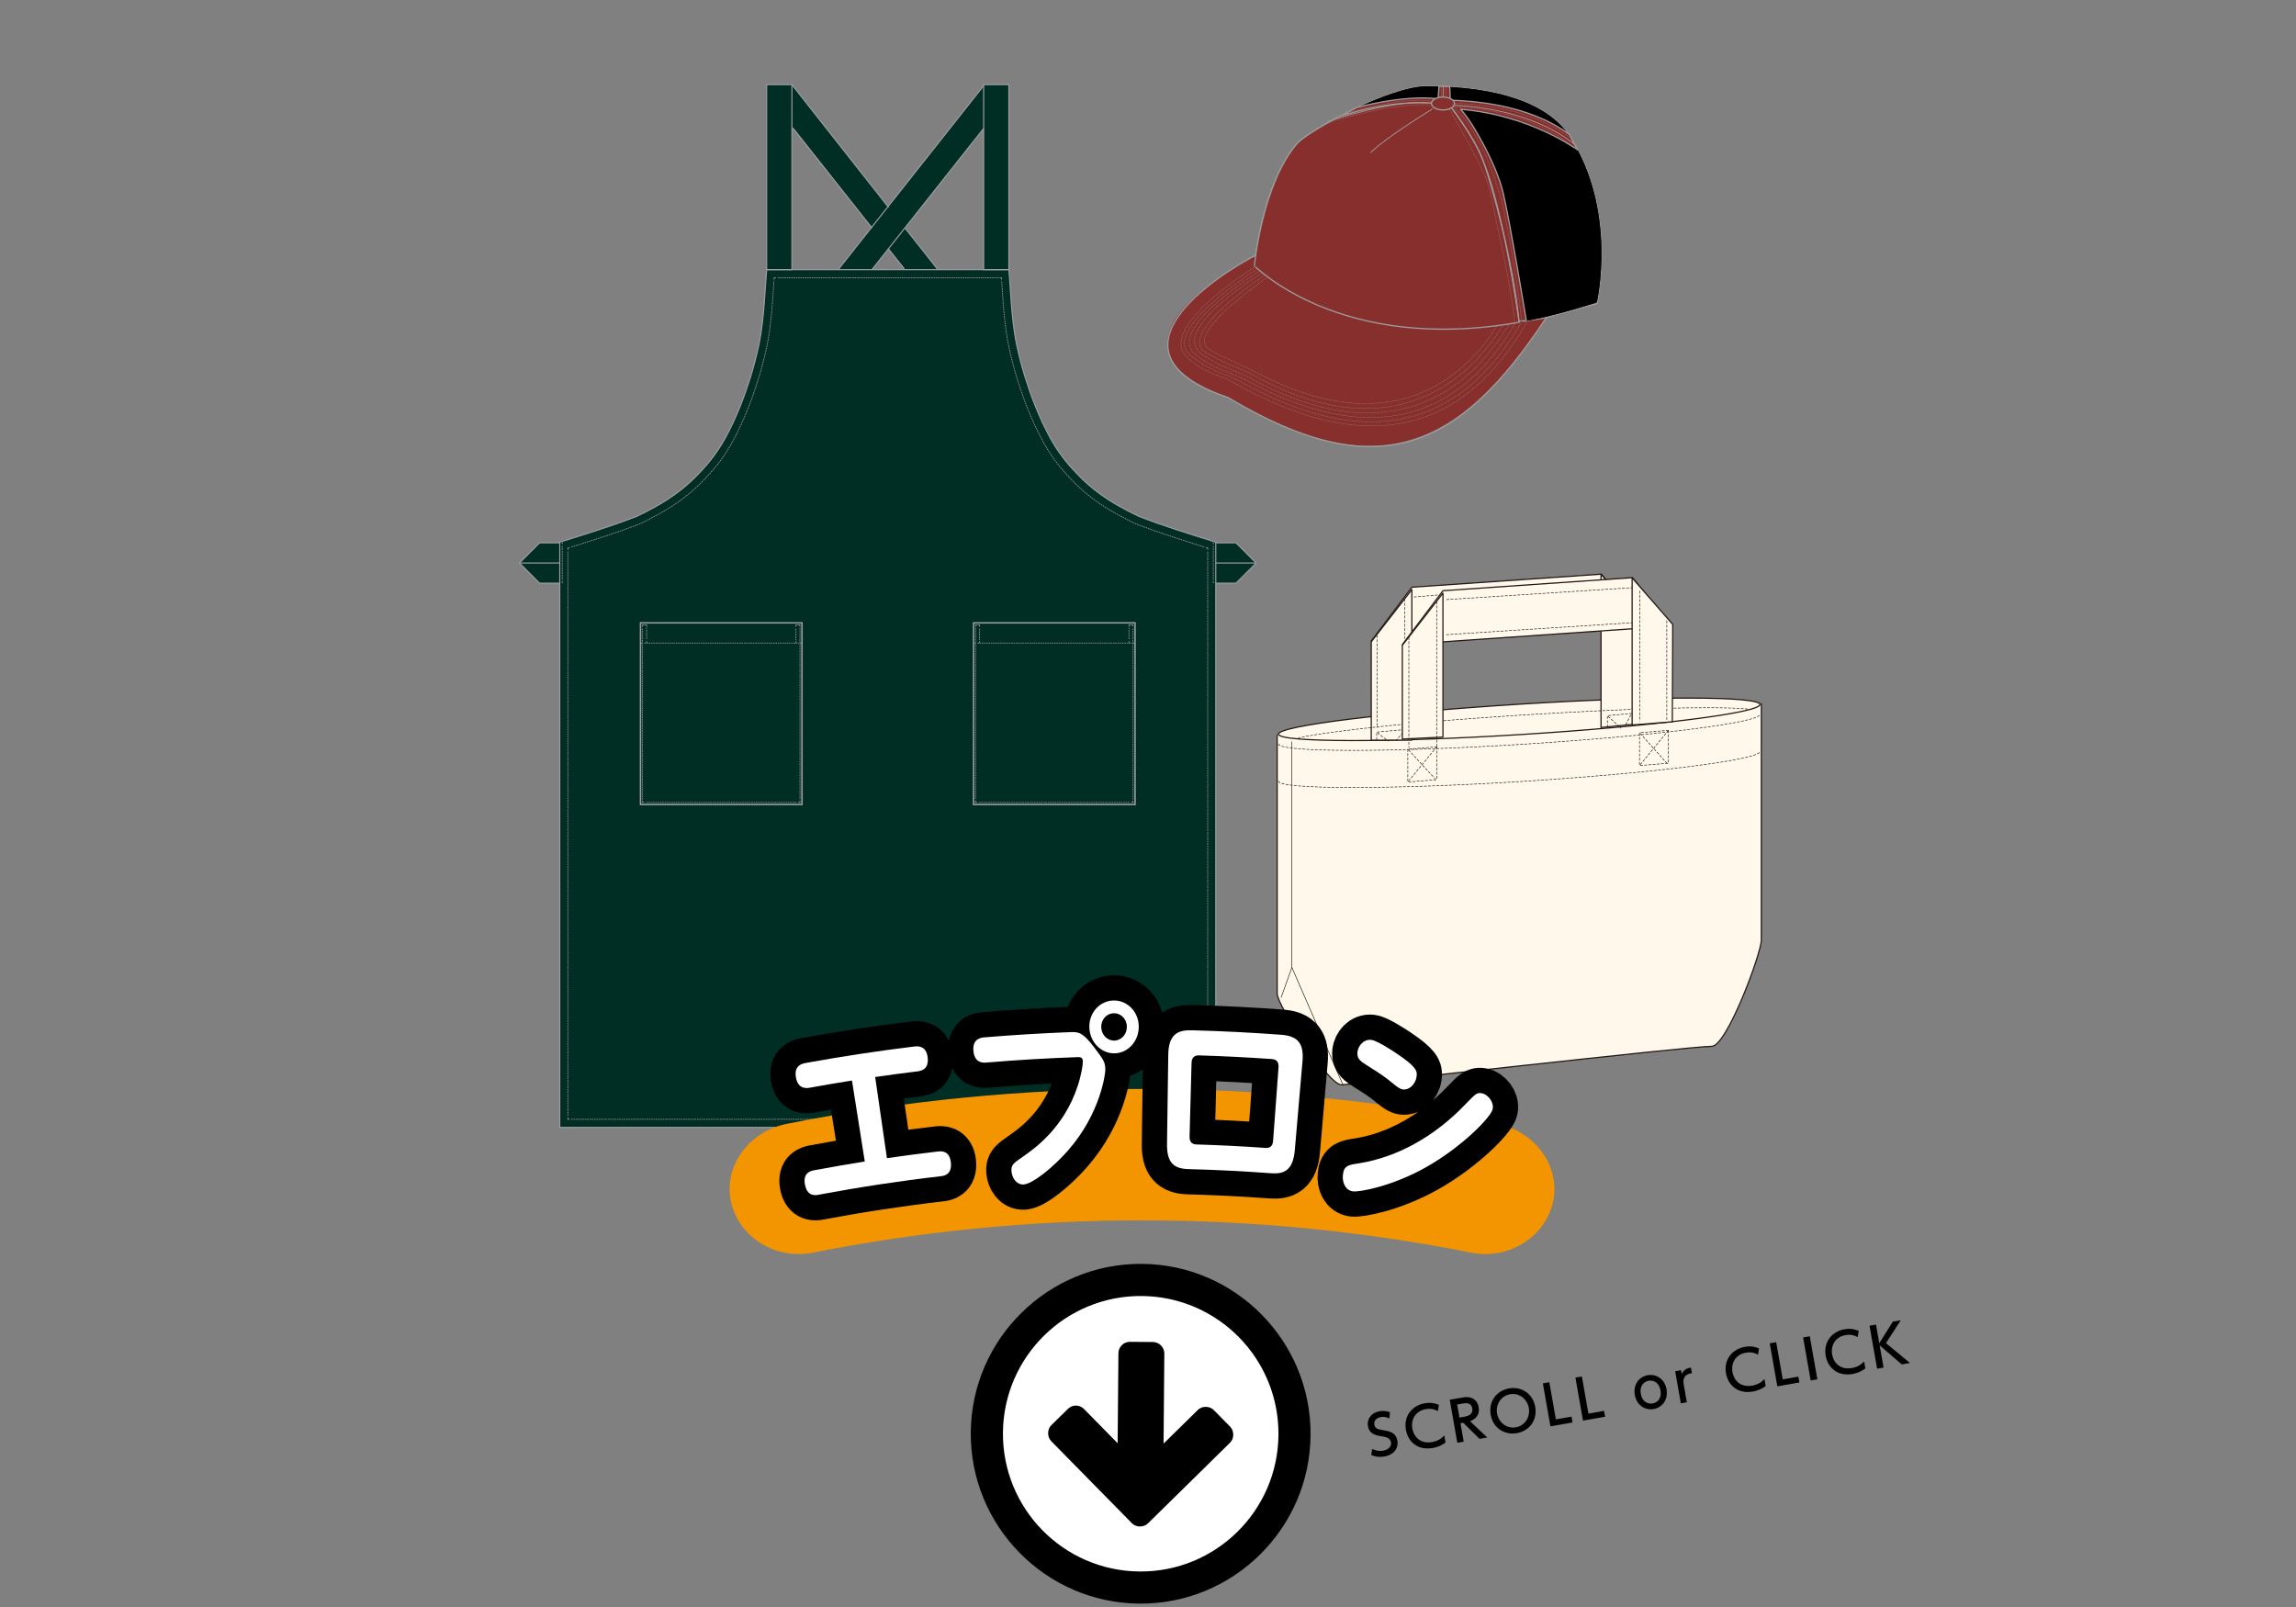 <?xml version="1.0" encoding="utf-8"?>
<!-- Generator: Adobe Illustrator 16.0.4, SVG Export Plug-In . SVG Version: 6.00 Build 0)  -->
<!DOCTYPE svg PUBLIC "-//W3C//DTD SVG 1.1//EN" "http://www.w3.org/Graphics/SVG/1.1/DTD/svg11.dtd">
<svg version="1.1" id="レイヤー_1" xmlns="http://www.w3.org/2000/svg" xmlns:xlink="http://www.w3.org/1999/xlink" x="0px"
	 y="0px" width="500px" height="350px" viewBox="-792.5 37.782 500 350" enable-background="new -792.5 37.782 500 350"
	 xml:space="preserve">
<rect x="-792.5" y="37.782" width="500" height="350" fill="#808080" stroke="none"/>
<rect x="-792.5" y="37.782" fill="none" width="500" height="350"/>
<g>
	<rect x="-685.5" y="39.782" fill="none" width="286" height="253.146"/>
	<g>
		<path fill="#002D24" d="M-523.344,156.008h-4.396v-0.148c-1.097-0.349-3.288-1.027-4.385-1.369
			c-2.824-0.884-5.63-1.816-8.425-2.782c-0.974-0.338-2.896-1.069-3.86-1.426c-0.562-0.275-1.678-0.82-2.234-1.103
			c-1.461-0.753-2.895-1.558-4.277-2.435c-0.532-0.337-1.565-1.049-2.068-1.414c-1.441-1.049-2.801-2.2-4.067-3.443
			c-0.523-0.509-1.526-1.573-2.019-2.119c-1.989-2.189-3.693-4.625-5.063-7.254c-0.373-0.712-1.097-2.15-1.433-2.882
			c-0.954-2.078-1.815-4.193-2.579-6.354c-0.289-0.823-0.844-2.479-1.103-3.317c-0.673-2.153-1.243-4.333-1.729-6.54
			c-0.164-0.763-0.468-2.301-0.574-3.07c-0.394-2.757-0.67-5.518-0.835-8.289c-0.072-1.39-0.302-4.161-0.405-5.548V56.214h-5.488
			v0.231l-20.83,26.342l-20.927-26.573h-5.496v40.301c-0.1,1.387-0.322,4.158-0.403,5.548c-0.164,2.771-0.44,5.532-0.834,8.289
			c-0.104,0.77-0.412,2.308-0.575,3.07c-0.482,2.207-1.054,4.387-1.726,6.54c-0.262,0.838-0.812,2.494-1.104,3.317
			c-0.762,2.16-1.628,4.275-2.575,6.354c-0.339,0.731-1.061,2.17-1.437,2.882c-1.37,2.629-3.068,5.064-5.06,7.254
			c-0.491,0.546-1.491,1.61-2.021,2.119c-1.27,1.243-2.626,2.395-4.062,3.443c-0.509,0.365-1.544,1.077-2.071,1.414
			c-1.39,0.877-2.82,1.682-4.281,2.435c-0.555,0.282-1.676,0.827-2.229,1.103c-0.972,0.356-2.896,1.088-3.867,1.426
			c-2.789,0.966-5.597,1.898-8.42,2.782c-1.1,0.342-3.293,1.021-4.391,1.369v0.148h-4.394l-4.393,4.396l4.393,4.394h4.394v118.529
			h71.057h0.751h71.052V164.798h4.396l4.392-4.394L-523.344,156.008z M-620.047,96.515v-31.23l17.342,22.033l-7.271,9.197H-620.047z
			 M-602.627,96.515l3.596-4.541l3.715,4.541H-602.627z M-588.253,96.515l-7.17-9.078l-3.499,4.39l20.632-26.072v30.761
			L-588.253,96.515L-588.253,96.515z"/>
		<g>
			<g>
				<g>
					<g>
						
							<line fill="none" stroke="#9D9D9E" stroke-width="0.161" stroke-miterlimit="10" x1="-653.015" y1="177.834" x2="-652.609" y2="177.834"/>
						
							<line fill="none" stroke="#9D9D9E" stroke-width="0.161" stroke-miterlimit="10" stroke-dasharray="0.329,0.164" x1="-652.203" y1="177.834" x2="-618.458" y2="177.834"/>
						
							<line fill="none" stroke="#9D9D9E" stroke-width="0.161" stroke-miterlimit="10" x1="-618.26" y1="177.834" x2="-617.85" y2="177.834"/>
					</g>
				</g>
			</g>
			<g>
				<g>
					
						<line fill="none" stroke="#9D9D9E" stroke-width="0.161" stroke-miterlimit="10" x1="-651.688" y1="177.834" x2="-651.688" y2="177.425"/>
					
						<line fill="none" stroke="#9D9D9E" stroke-width="0.161" stroke-miterlimit="10" stroke-dasharray="0.365,0.183" x1="-651.688" y1="176.979" x2="-651.688" y2="174.508"/>
					<polyline fill="none" stroke="#9D9D9E" stroke-width="0.161" stroke-miterlimit="10" points="-651.688,174.286 
						-651.688,173.884 -652.094,173.884 					"/>
					<polyline fill="none" stroke="#9D9D9E" stroke-width="0.161" stroke-miterlimit="10" points="-652.166,173.884 
						-652.572,173.884 -652.572,174.286 					"/>
					
						<line fill="none" stroke="#9D9D9E" stroke-width="0.161" stroke-miterlimit="10" stroke-dasharray="0.328,0.164" x1="-652.572" y1="174.689" x2="-652.572" y2="211.95"/>
					<polyline fill="none" stroke="#9D9D9E" stroke-width="0.161" stroke-miterlimit="10" points="-652.572,212.152 
						-652.572,212.555 -652.166,212.555 					"/>
					
						<line fill="none" stroke="#9D9D9E" stroke-width="0.161" stroke-miterlimit="10" stroke-dasharray="0.332,0.166" x1="-651.76" y1="212.555" x2="-618.9" y2="212.555"/>
					<polyline fill="none" stroke="#9D9D9E" stroke-width="0.161" stroke-miterlimit="10" points="-618.699,212.555 
						-618.294,212.555 -618.294,212.152 					"/>
					
						<line fill="none" stroke="#9D9D9E" stroke-width="0.161" stroke-miterlimit="10" stroke-dasharray="0.328,0.164" x1="-618.294" y1="211.753" x2="-618.294" y2="174.488"/>
					<polyline fill="none" stroke="#9D9D9E" stroke-width="0.161" stroke-miterlimit="10" points="-618.294,174.286 
						-618.294,173.884 -618.699,173.884 					"/>
					<polyline fill="none" stroke="#9D9D9E" stroke-width="0.161" stroke-miterlimit="10" points="-618.756,173.884 
						-619.165,173.884 -619.165,174.286 					"/>
					
						<line fill="none" stroke="#9D9D9E" stroke-width="0.161" stroke-miterlimit="10" stroke-dasharray="0.365,0.183" x1="-619.165" y1="174.731" x2="-619.165" y2="177.199"/>
					
						<line fill="none" stroke="#9D9D9E" stroke-width="0.161" stroke-miterlimit="10" x1="-619.165" y1="177.425" x2="-619.165" y2="177.834"/>
				</g>
			</g>
			
				<rect x="-653.015" y="173.44" fill="none" stroke="#9D9D9E" stroke-width="0.322" stroke-miterlimit="10" width="35.165" height="39.559"/>
			<path fill="none" stroke="#9D9D9E" stroke-width="0.237" stroke-miterlimit="10" d="M-572.802,96.515
				c0.106,1.387,0.333,4.158,0.408,5.548c0.165,2.771,0.441,5.532,0.835,8.289c0.106,0.77,0.41,2.308,0.574,3.07
				c0.483,2.207,1.055,4.387,1.729,6.54c0.259,0.838,0.812,2.494,1.103,3.317c0.764,2.16,1.625,4.275,2.579,6.354
				c0.336,0.731,1.06,2.17,1.433,2.882c1.37,2.629,3.074,5.064,5.063,7.254c0.489,0.546,1.492,1.61,2.019,2.119
				c1.27,1.243,2.626,2.395,4.067,3.443c0.503,0.365,1.536,1.077,2.067,1.414c1.387,0.877,2.817,1.682,4.278,2.435
				c0.56,0.282,1.674,0.827,2.234,1.103c0.966,0.356,2.89,1.088,3.858,1.426c2.797,0.966,5.603,1.898,8.427,2.782
				c1.097,0.342,3.288,1.021,4.385,1.369v127.468h-71.803h0.751H-670.6V155.859c1.099-0.349,3.291-1.027,4.392-1.369
				c2.82-0.884,5.631-1.816,8.42-2.782c0.975-0.338,2.896-1.069,3.867-1.426c0.556-0.275,1.677-0.82,2.229-1.103
				c1.461-0.753,2.895-1.558,4.281-2.435c0.524-0.337,1.562-1.049,2.071-1.414c1.438-1.049,2.794-2.2,4.062-3.443
				c0.527-0.509,1.527-1.573,2.019-2.119c1.99-2.189,3.689-4.625,5.062-7.254c0.376-0.712,1.098-2.15,1.435-2.882
				c0.949-2.078,1.815-4.193,2.577-6.354c0.292-0.823,0.844-2.479,1.104-3.317c0.672-2.153,1.237-4.333,1.726-6.54
				c0.163-0.763,0.472-2.301,0.575-3.07c0.392-2.757,0.67-5.518,0.834-8.289c0.081-1.39,0.307-4.161,0.403-5.548L-572.802,96.515
				L-572.802,96.515z"/>
			<g>
				<g>
					<g>
						
							<line fill="none" stroke="#9D9D9E" stroke-width="0.161" stroke-miterlimit="10" x1="-623.914" y1="98.273" x2="-623.504" y2="98.273"/>
						
							<line fill="none" stroke="#9D9D9E" stroke-width="0.161" stroke-miterlimit="10" stroke-dasharray="0.327,0.164" x1="-623.102" y1="98.273" x2="-575.034" y2="98.273"/>
						<path fill="none" stroke="#9D9D9E" stroke-width="0.161" stroke-miterlimit="10" d="M-574.834,98.273h0.402
							c0.009,0.137,0.023,0.268,0.03,0.406"/>
						<path fill="none" stroke="#9D9D9E" stroke-width="0.161" stroke-miterlimit="10" stroke-dasharray="0.334,0.167" d="
							M-574.363,99.092c0.085,1.133,0.172,2.31,0.215,3.076c0.166,2.806,0.45,5.642,0.85,8.43c0.111,0.817,0.426,2.388,0.604,3.196
							c0.482,2.242,1.079,4.493,1.761,6.69c0.274,0.862,0.826,2.537,1.129,3.385c0.767,2.178,1.652,4.365,2.64,6.501
							c0.352,0.764,1.096,2.242,1.47,2.961c1.436,2.754,3.226,5.315,5.319,7.618c0.495,0.552,1.525,1.648,2.091,2.192
							c1.324,1.299,2.757,2.518,4.257,3.609c0.527,0.384,1.59,1.115,2.171,1.48c1.421,0.894,2.914,1.742,4.429,2.517
							c0.358,0.183,0.949,0.478,1.476,0.733l0.767,0.38l1.329,0.501c0.952,0.355,2.068,0.771,2.742,1.006
							c2.824,0.981,5.679,1.923,8.469,2.793l2.572,0.808"/>
						<polyline fill="none" stroke="#9D9D9E" stroke-width="0.161" stroke-miterlimit="10" points="-529.885,157.029 
							-529.502,157.15 -529.502,157.557 						"/>
						
							<line fill="none" stroke="#9D9D9E" stroke-width="0.161" stroke-miterlimit="10" stroke-dasharray="0.331,0.165" x1="-529.502" y1="157.961" x2="-529.502" y2="280.962"/>
						<polyline fill="none" stroke="#9D9D9E" stroke-width="0.161" stroke-miterlimit="10" points="-529.502,281.161 
							-529.502,281.566 -529.904,281.566 						"/>
						
							<line fill="none" stroke="#9D9D9E" stroke-width="0.161" stroke-miterlimit="10" stroke-dasharray="0.332,0.166" x1="-530.312" y1="281.566" x2="-668.228" y2="281.566"/>
						<polyline fill="none" stroke="#9D9D9E" stroke-width="0.161" stroke-miterlimit="10" points="-668.432,281.566 
							-668.842,281.566 -668.842,281.161 						"/>
						
							<line fill="none" stroke="#9D9D9E" stroke-width="0.161" stroke-miterlimit="10" stroke-dasharray="0.331,0.165" x1="-668.842" y1="280.758" x2="-668.842" y2="157.757"/>
						<polyline fill="none" stroke="#9D9D9E" stroke-width="0.161" stroke-miterlimit="10" points="-668.842,157.557 
							-668.842,157.15 -668.452,157.029 						"/>
						<path fill="none" stroke="#9D9D9E" stroke-width="0.161" stroke-miterlimit="10" stroke-dasharray="0.334,0.167" d="
							M-668.058,156.903l2.373-0.742c2.804-0.87,5.646-1.814,8.479-2.793c0.676-0.235,1.801-0.655,2.759-1.015l1.133-0.423
							l0.934-0.449c0.525-0.256,1.129-0.551,1.488-0.736c1.513-0.771,2.999-1.62,4.42-2.514c0.578-0.36,1.642-1.093,2.18-1.48
							c1.492-1.097,2.927-2.311,4.249-3.607c0.559-0.535,1.591-1.636,2.094-2.194c2.094-2.303,3.882-4.864,5.317-7.617
							c0.367-0.705,1.107-2.176,1.472-2.965c0.979-2.133,1.87-4.32,2.637-6.498c0.303-0.848,0.86-2.526,1.127-3.385
							c0.681-2.19,1.275-4.439,1.77-6.688c0.17-0.784,0.482-2.377,0.6-3.203c0.396-2.797,0.678-5.633,0.842-8.429
							c0.049-0.814,0.146-2.087,0.237-3.281"/>
						<path fill="none" stroke="#9D9D9E" stroke-width="0.161" stroke-miterlimit="10" d="M-623.942,98.68
							c0.012-0.139,0.023-0.27,0.028-0.406"/>
					</g>
				</g>
			</g>
			<g>
				<polyline fill="none" stroke="#9D9D9E" stroke-width="0.237" stroke-miterlimit="10" points="-670.598,156.008 
					-674.991,156.008 -679.384,160.404 -674.991,164.798 -670.598,164.798 				"/>
				
					<line fill="none" stroke="#9D9D9E" stroke-width="0.237" stroke-miterlimit="10" x1="-670.598" y1="160.404" x2="-679.384" y2="160.404"/>
			</g>
			<g>
				<polyline fill="none" stroke="#9D9D9E" stroke-width="0.237" stroke-miterlimit="10" points="-527.741,156.008 
					-523.344,156.008 -518.953,160.404 -523.344,164.798 -527.741,164.798 				"/>
				
					<line fill="none" stroke="#9D9D9E" stroke-width="0.237" stroke-miterlimit="10" x1="-527.741" y1="160.404" x2="-518.953" y2="160.404"/>
			</g>
			<g>
				<g>
					
						<line fill="none" stroke="#9D9D9E" stroke-width="0.161" stroke-miterlimit="10" x1="-670.062" y1="155.886" x2="-670.062" y2="156.298"/>
					
						<line fill="none" stroke="#9D9D9E" stroke-width="0.161" stroke-miterlimit="10" stroke-dasharray="0.347,0.173" x1="-670.062" y1="156.719" x2="-670.062" y2="164.18"/>
					
						<line fill="none" stroke="#9D9D9E" stroke-width="0.161" stroke-miterlimit="10" x1="-670.062" y1="164.394" x2="-670.062" y2="164.798"/>
				</g>
			</g>
			<g>
				<g>
					<g>
						
							<line fill="none" stroke="#9D9D9E" stroke-width="0.161" stroke-miterlimit="10" x1="-580.484" y1="177.834" x2="-580.081" y2="177.834"/>
						
							<line fill="none" stroke="#9D9D9E" stroke-width="0.161" stroke-miterlimit="10" stroke-dasharray="0.329,0.164" x1="-579.677" y1="177.834" x2="-545.931" y2="177.834"/>
						
							<line fill="none" stroke="#9D9D9E" stroke-width="0.161" stroke-miterlimit="10" x1="-545.73" y1="177.834" x2="-545.322" y2="177.834"/>
					</g>
				</g>
			</g>
			<g>
				<g>
					
						<line fill="none" stroke="#9D9D9E" stroke-width="0.161" stroke-miterlimit="10" x1="-546.645" y1="177.834" x2="-546.645" y2="177.425"/>
					
						<line fill="none" stroke="#9D9D9E" stroke-width="0.161" stroke-miterlimit="10" stroke-dasharray="0.365,0.183" x1="-546.645" y1="176.979" x2="-546.645" y2="174.508"/>
					<polyline fill="none" stroke="#9D9D9E" stroke-width="0.161" stroke-miterlimit="10" points="-546.645,174.286 
						-546.645,173.884 -546.24,173.884 					"/>
					<polyline fill="none" stroke="#9D9D9E" stroke-width="0.161" stroke-miterlimit="10" points="-546.171,173.884 
						-545.759,173.884 -545.759,174.286 					"/>
					
						<line fill="none" stroke="#9D9D9E" stroke-width="0.161" stroke-miterlimit="10" stroke-dasharray="0.328,0.164" x1="-545.759" y1="174.689" x2="-545.759" y2="211.95"/>
					<polyline fill="none" stroke="#9D9D9E" stroke-width="0.161" stroke-miterlimit="10" points="-545.759,212.152 
						-545.759,212.555 -546.171,212.555 					"/>
					
						<line fill="none" stroke="#9D9D9E" stroke-width="0.161" stroke-miterlimit="10" stroke-dasharray="0.332,0.166" x1="-546.579" y1="212.555" x2="-579.437" y2="212.555"/>
					<polyline fill="none" stroke="#9D9D9E" stroke-width="0.161" stroke-miterlimit="10" points="-579.644,212.555 
						-580.047,212.555 -580.047,212.152 					"/>
					
						<line fill="none" stroke="#9D9D9E" stroke-width="0.161" stroke-miterlimit="10" stroke-dasharray="0.328,0.164" x1="-580.047" y1="211.753" x2="-580.047" y2="174.488"/>
					<polyline fill="none" stroke="#9D9D9E" stroke-width="0.161" stroke-miterlimit="10" points="-580.047,174.286 
						-580.047,173.884 -579.644,173.884 					"/>
					<polyline fill="none" stroke="#9D9D9E" stroke-width="0.161" stroke-miterlimit="10" points="-579.583,173.884 
						-579.172,173.884 -579.172,174.286 					"/>
					
						<line fill="none" stroke="#9D9D9E" stroke-width="0.161" stroke-miterlimit="10" stroke-dasharray="0.365,0.183" x1="-579.172" y1="174.731" x2="-579.172" y2="177.199"/>
					
						<line fill="none" stroke="#9D9D9E" stroke-width="0.161" stroke-miterlimit="10" x1="-579.172" y1="177.425" x2="-579.172" y2="177.834"/>
				</g>
			</g>
			
				<rect x="-580.484" y="173.44" fill="none" stroke="#9D9D9E" stroke-width="0.322" stroke-miterlimit="10" width="35.162" height="39.559"/>
			<g>
				<g>
					
						<line fill="none" stroke="#9D9D9E" stroke-width="0.161" stroke-miterlimit="10" x1="-528.277" y1="155.886" x2="-528.277" y2="156.298"/>
					
						<line fill="none" stroke="#9D9D9E" stroke-width="0.161" stroke-miterlimit="10" stroke-dasharray="0.347,0.173" x1="-528.277" y1="156.719" x2="-528.277" y2="164.18"/>
					
						<line fill="none" stroke="#9D9D9E" stroke-width="0.161" stroke-miterlimit="10" x1="-528.277" y1="164.394" x2="-528.277" y2="164.798"/>
				</g>
			</g>
			<g>
				
					<rect x="-625.543" y="56.214" fill="none" stroke="#9D9D9E" stroke-width="0.237" stroke-miterlimit="10" width="5.496" height="40.301"/>
				
					<rect x="-578.29" y="56.214" fill="none" stroke="#9D9D9E" stroke-width="0.237" stroke-miterlimit="10" width="5.485" height="40.301"/>
				
					<line fill="none" stroke="#9D9D9E" stroke-width="0.237" stroke-miterlimit="10" x1="-578.29" y1="65.754" x2="-602.627" y2="96.515"/>
				
					<line fill="none" stroke="#9D9D9E" stroke-width="0.237" stroke-miterlimit="10" x1="-578.29" y1="56.445" x2="-609.975" y2="96.515"/>
				
					<line fill="none" stroke="#9D9D9E" stroke-width="0.237" stroke-miterlimit="10" x1="-620.047" y1="56.214" x2="-599.01" y2="82.936"/>
				
					<line fill="none" stroke="#9D9D9E" stroke-width="0.237" stroke-miterlimit="10" x1="-602.601" y1="87.437" x2="-619.759" y2="65.754"/>
				
					<line fill="none" stroke="#9D9D9E" stroke-width="0.237" stroke-miterlimit="10" x1="-595.423" y1="87.437" x2="-588.253" y2="96.515"/>
				
					<line fill="none" stroke="#9D9D9E" stroke-width="0.237" stroke-miterlimit="10" x1="-595.648" y1="96.256" x2="-599.031" y2="91.974"/>
			</g>
		</g>
	</g>
	<rect x="-685.5" y="39.782" fill="none" width="286" height="253.146"/>
	<g>
		<path fill="#872F2C" d="M-455.202,106.099c-19.254,29.698-37.764,37.54-69.867,18.269c-34.104-12.383,8.638-32.296,8.638-32.296
			s-0.854,4.332,16.062,9.444C-483.452,106.629-455.202,106.099-455.202,106.099z"/>
		<g>
			<path fill="none" stroke="#9D9D9E" stroke-width="0.091" stroke-linejoin="round" stroke-dasharray="0.161,0.161" d="
				M-519.321,95.976c0,0-21.549,13.322-14.641,19.6c4.438,4.033,6.394,3.432,10.185,5.572c33.449,18.907,52.618,6.696,64.108-13.758
				"/>
			<g>
				<path fill="none" stroke="#9D9D9E" stroke-width="0.091" stroke-linejoin="round" stroke-dasharray="0.161,0.161" d="
					M-518.537,96.26c0,0-21.373,13.401-14.763,18.884c4.143,3.439,6.92,3.739,10.759,5.633c31.921,17.958,50.666,6.181,61.72-13.477
					"/>
				<path fill="none" stroke="#9D9D9E" stroke-width="0.091" stroke-linejoin="round" stroke-dasharray="0.161,0.161" d="
					M-517.757,96.544c0,0-21.304,12.997-14.369,18.469c4.055,3.202,6.939,3.562,10.675,5.402
					c30.396,16.707,48.636,6.057,59.475-13.208"/>
				<path fill="none" stroke="#9D9D9E" stroke-width="0.091" stroke-linejoin="round" stroke-dasharray="0.161,0.161" d="
					M-516.969,96.828c0,0-21.177,12.657-13.861,18.018c4.001,2.929,6.402,3.204,10.035,4.981
					c29.521,16.488,47.877,4.677,57.669-12.715"/>
				<path fill="none" stroke="#9D9D9E" stroke-width="0.091" stroke-linejoin="round" stroke-dasharray="0.161,0.161" d="
					M-516.186,97.115c0,0-20.751,13.405-13.629,17.508c4.102,2.359,6.081,2.81,9.672,4.54c28.071,15.979,46.648,4.209,55.861-12.145
					"/>
			</g>
			<path fill="none" stroke="#9D9D9E" stroke-width="0.091" stroke-linejoin="round" stroke-dasharray="0.161,0.161" d="
				M-515.401,97.395c0,0-19.142,12.73-13.903,16.354c2.545,1.752,5.162,2.41,10.905,5.414c27.493,14.383,44.604,2.595,52.96-12.234"
				/>
		</g>
		<path fill="none" stroke="#9D9D9E" stroke-width="0.273" d="M-450.668,67.506c-4.583-7.066-15.439-10.922-31.211-10.922
			c-7.891,0-25.763,9.627-28.259,12.576c-5.89,6.97-8.184,19.165-8.907,24.207c-8.271,4.307-34.904,21.247-6.024,31
			c32.713,19.526,50.367,11.479,69.474-17.671c3.471-0.818,7.081-1.842,10.842-3.099
			C-444.757,103.598-440.157,83.731-450.668,67.506z"/>
		<path fill="#00467E" stroke="#9D9D9E" stroke-width="0.273" stroke-linejoin="round" d="M-478.592,62.113
			c1.385,0,2.511-0.631,2.511-1.405c0-0.778-1.126-1.403-2.511-1.403c-1.387,0-2.515,0.625-2.515,1.403
			C-481.103,61.482-479.975,62.113-478.592,62.113z"/>
		<g>
			<path fill="#872F2C" stroke="#9D9D9E" stroke-width="0.273" stroke-linejoin="round" d="M-461.349,103.877
				c0,0,10.354-2.28,13.27-3.795c0,0-3.293-7.11-15.807-11.759l-0.942-4.554c0,0,4.801,1.802,7.9,3.414l-0.186-2.369
				c0,0,10.537,5.688,13.17,12.329l-0.754,6.733l-11.759,3.22l-4.329,0.663L-461.349,103.877z"/>
			<path fill="#872F2C" stroke="#9D9D9E" stroke-width="0.273" stroke-linejoin="round" d="M-466.994,74.763
				c5.929,1.611,9.409,5.405,9.88,10.052l1.692,1.327c0.098-7.015-6.309-12.707-12.607-13.372L-466.994,74.763z"/>
		</g>
		<g>
			<g>
				<g>
					<g>
						<defs>
							<path id="SVGID_1_" d="M-519.331,95.652c0,0,23.98,24.832,74.574,7.945c0,0,4.6-19.866-5.911-36.092
								c-4.583-7.066-15.439-10.922-31.211-10.922c-7.891,0-25.763,9.627-28.259,12.576
								C-517.688,78.101-519.331,95.652-519.331,95.652z"/>
						</defs>
						<clipPath id="SVGID_2_">
							<use xlink:href="#SVGID_1_"  overflow="visible"/>
						</clipPath>
					</g>
					<g>
						<defs>
							<path id="SVGID_3_" d="M-519.331,95.652c0,0,23.98,24.832,74.574,7.945c0,0,4.6-19.866-5.911-36.092
								c-4.583-7.066-15.439-10.922-31.211-10.922c-7.891,0-25.763,9.627-28.259,12.576
								C-517.688,78.101-519.331,95.652-519.331,95.652z"/>
						</defs>
						<defs>
							<path id="SVGID_4_" d="M-519.331,95.652c0,0,23.98,24.832,74.574,7.945c0,0,4.6-19.866-5.911-36.092
								c-4.583-7.066-15.439-10.922-31.211-10.922c-7.891,0-25.763,9.627-28.259,12.576
								C-517.688,78.101-519.331,95.652-519.331,95.652z"/>
						</defs>
						<clipPath id="SVGID_5_">
							<use xlink:href="#SVGID_3_"  overflow="visible"/>
						</clipPath>
						<clipPath id="SVGID_6_" clip-path="url(#SVGID_5_)">
							<use xlink:href="#SVGID_4_"  overflow="visible"/>
						</clipPath>
						<g clip-path="url(#SVGID_6_)">
							<g>
								<line fill="none" stroke="#872F2C" stroke-width="0.036" x1="-561.748" y1="55.513" x2="-522.682" y2="109.351"/>
								<line fill="none" stroke="#872F2C" stroke-width="0.036" x1="-559.524" y1="55.513" x2="-520.457" y2="109.351"/>
								<line fill="none" stroke="#872F2C" stroke-width="0.036" x1="-557.302" y1="55.513" x2="-518.237" y2="109.351"/>
								<line fill="none" stroke="#872F2C" stroke-width="0.036" x1="-555.076" y1="55.513" x2="-516.012" y2="109.351"/>
								<line fill="none" stroke="#872F2C" stroke-width="0.036" x1="-552.854" y1="55.513" x2="-513.789" y2="109.351"/>
								<line fill="none" stroke="#872F2C" stroke-width="0.036" x1="-550.631" y1="55.513" x2="-511.564" y2="109.351"/>
								<line fill="none" stroke="#872F2C" stroke-width="0.036" x1="-548.409" y1="55.513" x2="-509.342" y2="109.351"/>
								<line fill="none" stroke="#872F2C" stroke-width="0.036" x1="-546.183" y1="55.513" x2="-507.117" y2="109.351"/>
								<line fill="none" stroke="#872F2C" stroke-width="0.036" x1="-543.96" y1="55.513" x2="-504.896" y2="109.351"/>
								<line fill="none" stroke="#872F2C" stroke-width="0.036" x1="-541.736" y1="55.513" x2="-502.67" y2="109.351"/>
								<line fill="none" stroke="#872F2C" stroke-width="0.036" x1="-539.514" y1="55.513" x2="-500.443" y2="109.351"/>
								<line fill="none" stroke="#872F2C" stroke-width="0.036" x1="-537.29" y1="55.513" x2="-498.22" y2="109.351"/>
								<line fill="none" stroke="#872F2C" stroke-width="0.036" x1="-535.066" y1="55.513" x2="-496.003" y2="109.351"/>
								<line fill="none" stroke="#872F2C" stroke-width="0.036" x1="-532.844" y1="55.513" x2="-493.773" y2="109.351"/>
								<line fill="none" stroke="#872F2C" stroke-width="0.036" x1="-530.619" y1="55.513" x2="-491.553" y2="109.351"/>
								<line fill="none" stroke="#872F2C" stroke-width="0.036" x1="-528.394" y1="55.513" x2="-489.33" y2="109.351"/>
								<line fill="none" stroke="#872F2C" stroke-width="0.036" x1="-526.17" y1="55.513" x2="-487.103" y2="109.351"/>
								<line fill="none" stroke="#872F2C" stroke-width="0.036" x1="-523.947" y1="55.513" x2="-484.879" y2="109.351"/>
								<line fill="none" stroke="#872F2C" stroke-width="0.036" x1="-521.725" y1="55.513" x2="-482.654" y2="109.351"/>
								<line fill="none" stroke="#872F2C" stroke-width="0.036" x1="-519.504" y1="55.513" x2="-480.432" y2="109.351"/>
								<line fill="none" stroke="#872F2C" stroke-width="0.036" x1="-517.277" y1="55.513" x2="-478.211" y2="109.351"/>
								<line fill="none" stroke="#872F2C" stroke-width="0.036" x1="-515.054" y1="55.513" x2="-475.984" y2="109.351"/>
								<line fill="none" stroke="#872F2C" stroke-width="0.036" x1="-512.829" y1="55.513" x2="-473.76" y2="109.351"/>
								<line fill="none" stroke="#872F2C" stroke-width="0.036" x1="-510.602" y1="55.513" x2="-471.539" y2="109.351"/>
								<line fill="none" stroke="#872F2C" stroke-width="0.036" x1="-508.382" y1="55.513" x2="-469.314" y2="109.351"/>
								<line fill="none" stroke="#872F2C" stroke-width="0.036" x1="-506.159" y1="55.513" x2="-467.09" y2="109.351"/>
								<line fill="none" stroke="#872F2C" stroke-width="0.036" x1="-503.934" y1="55.513" x2="-464.867" y2="109.351"/>
								<line fill="none" stroke="#872F2C" stroke-width="0.036" x1="-501.71" y1="55.513" x2="-462.644" y2="109.351"/>
								<line fill="none" stroke="#872F2C" stroke-width="0.036" x1="-499.484" y1="55.513" x2="-460.418" y2="109.351"/>
								<line fill="none" stroke="#872F2C" stroke-width="0.036" x1="-497.264" y1="55.513" x2="-458.196" y2="109.351"/>
								<line fill="none" stroke="#872F2C" stroke-width="0.036" x1="-495.04" y1="55.513" x2="-455.974" y2="109.351"/>
								<line fill="none" stroke="#872F2C" stroke-width="0.036" x1="-492.816" y1="55.513" x2="-453.75" y2="109.351"/>
								<line fill="none" stroke="#872F2C" stroke-width="0.036" x1="-490.594" y1="55.513" x2="-451.525" y2="109.351"/>
								<line fill="none" stroke="#872F2C" stroke-width="0.036" x1="-488.369" y1="55.513" x2="-449.302" y2="109.351"/>
								<line fill="none" stroke="#872F2C" stroke-width="0.036" x1="-486.144" y1="55.513" x2="-447.082" y2="109.351"/>
								<line fill="none" stroke="#872F2C" stroke-width="0.036" x1="-483.92" y1="55.513" x2="-444.855" y2="109.351"/>
								<line fill="none" stroke="#872F2C" stroke-width="0.036" x1="-481.7" y1="55.513" x2="-442.629" y2="109.351"/>
								<line fill="none" stroke="#872F2C" stroke-width="0.036" x1="-479.473" y1="55.513" x2="-440.407" y2="109.351"/>
								<line fill="none" stroke="#872F2C" stroke-width="0.036" x1="-477.252" y1="55.513" x2="-438.188" y2="109.351"/>
								<line fill="none" stroke="#872F2C" stroke-width="0.036" x1="-475.027" y1="55.513" x2="-435.961" y2="109.351"/>
								<line fill="none" stroke="#872F2C" stroke-width="0.036" x1="-472.804" y1="55.513" x2="-433.739" y2="109.351"/>
								<line fill="none" stroke="#872F2C" stroke-width="0.036" x1="-470.576" y1="55.513" x2="-431.513" y2="109.351"/>
								<line fill="none" stroke="#872F2C" stroke-width="0.036" x1="-468.354" y1="55.513" x2="-429.291" y2="109.351"/>
								<line fill="none" stroke="#872F2C" stroke-width="0.036" x1="-466.133" y1="55.513" x2="-427.069" y2="109.351"/>
								<line fill="none" stroke="#872F2C" stroke-width="0.036" x1="-463.911" y1="55.513" x2="-424.842" y2="109.351"/>
								<line fill="none" stroke="#872F2C" stroke-width="0.036" x1="-461.681" y1="55.513" x2="-422.618" y2="109.351"/>
								<line fill="none" stroke="#872F2C" stroke-width="0.036" x1="-459.46" y1="55.513" x2="-420.398" y2="109.351"/>
								<line fill="none" stroke="#872F2C" stroke-width="0.036" x1="-457.238" y1="55.513" x2="-418.173" y2="109.351"/>
								<line fill="none" stroke="#872F2C" stroke-width="0.036" x1="-455.015" y1="55.513" x2="-415.946" y2="109.351"/>
								<line fill="none" stroke="#872F2C" stroke-width="0.036" x1="-452.791" y1="55.513" x2="-413.724" y2="109.351"/>
								<line fill="none" stroke="#872F2C" stroke-width="0.036" x1="-450.566" y1="55.513" x2="-411.5" y2="109.351"/>
								<line fill="none" stroke="#872F2C" stroke-width="0.036" x1="-448.342" y1="55.513" x2="-409.278" y2="109.351"/>
								<line fill="none" stroke="#872F2C" stroke-width="0.036" x1="-446.123" y1="55.513" x2="-407.052" y2="109.351"/>
								<line fill="none" stroke="#872F2C" stroke-width="0.036" x1="-443.898" y1="55.513" x2="-404.832" y2="109.351"/>
								<line fill="none" stroke="#872F2C" stroke-width="0.036" x1="-441.672" y1="55.513" x2="-402.609" y2="109.351"/>
								<line fill="none" stroke="#872F2C" stroke-width="0.036" x1="-439.45" y1="55.513" x2="-400.384" y2="109.351"/>
							</g>
							<g>
								<line fill="none" stroke="#872F2C" stroke-width="0.036" x1="-400.384" y1="55.513" x2="-439.45" y2="109.351"/>
								<line fill="none" stroke="#872F2C" stroke-width="0.036" x1="-402.609" y1="55.513" x2="-441.672" y2="109.351"/>
								<line fill="none" stroke="#872F2C" stroke-width="0.036" x1="-404.832" y1="55.513" x2="-443.898" y2="109.351"/>
								<line fill="none" stroke="#872F2C" stroke-width="0.036" x1="-407.052" y1="55.513" x2="-446.123" y2="109.351"/>
								<line fill="none" stroke="#872F2C" stroke-width="0.036" x1="-409.278" y1="55.513" x2="-448.342" y2="109.351"/>
								<line fill="none" stroke="#872F2C" stroke-width="0.036" x1="-411.5" y1="55.513" x2="-450.566" y2="109.351"/>
								<line fill="none" stroke="#872F2C" stroke-width="0.036" x1="-413.724" y1="55.513" x2="-452.791" y2="109.351"/>
								<line fill="none" stroke="#872F2C" stroke-width="0.036" x1="-415.946" y1="55.513" x2="-455.015" y2="109.351"/>
								<line fill="none" stroke="#872F2C" stroke-width="0.036" x1="-418.173" y1="55.513" x2="-457.238" y2="109.351"/>
								<line fill="none" stroke="#872F2C" stroke-width="0.036" x1="-420.398" y1="55.513" x2="-459.46" y2="109.351"/>
								<line fill="none" stroke="#872F2C" stroke-width="0.036" x1="-422.618" y1="55.513" x2="-461.681" y2="109.351"/>
								<line fill="none" stroke="#872F2C" stroke-width="0.036" x1="-424.842" y1="55.513" x2="-463.911" y2="109.351"/>
								<line fill="none" stroke="#872F2C" stroke-width="0.036" x1="-427.069" y1="55.513" x2="-466.133" y2="109.351"/>
								<line fill="none" stroke="#872F2C" stroke-width="0.036" x1="-429.291" y1="55.513" x2="-468.354" y2="109.351"/>
								<line fill="none" stroke="#872F2C" stroke-width="0.036" x1="-431.513" y1="55.513" x2="-470.576" y2="109.351"/>
								<line fill="none" stroke="#872F2C" stroke-width="0.036" x1="-433.739" y1="55.513" x2="-472.804" y2="109.351"/>
								<line fill="none" stroke="#872F2C" stroke-width="0.036" x1="-435.961" y1="55.513" x2="-475.027" y2="109.351"/>
								<line fill="none" stroke="#872F2C" stroke-width="0.036" x1="-438.188" y1="55.513" x2="-477.252" y2="109.351"/>
								<line fill="none" stroke="#872F2C" stroke-width="0.036" x1="-440.407" y1="55.513" x2="-479.473" y2="109.351"/>
								<line fill="none" stroke="#872F2C" stroke-width="0.036" x1="-442.629" y1="55.513" x2="-481.7" y2="109.351"/>
								<line fill="none" stroke="#872F2C" stroke-width="0.036" x1="-444.855" y1="55.513" x2="-483.92" y2="109.351"/>
								<line fill="none" stroke="#872F2C" stroke-width="0.036" x1="-447.082" y1="55.513" x2="-486.144" y2="109.351"/>
								<line fill="none" stroke="#872F2C" stroke-width="0.036" x1="-449.302" y1="55.513" x2="-488.369" y2="109.351"/>
								<line fill="none" stroke="#872F2C" stroke-width="0.036" x1="-451.525" y1="55.513" x2="-490.594" y2="109.351"/>
								<line fill="none" stroke="#872F2C" stroke-width="0.036" x1="-453.75" y1="55.513" x2="-492.816" y2="109.351"/>
								<line fill="none" stroke="#872F2C" stroke-width="0.036" x1="-455.974" y1="55.513" x2="-495.04" y2="109.351"/>
								<line fill="none" stroke="#872F2C" stroke-width="0.036" x1="-458.196" y1="55.513" x2="-497.264" y2="109.351"/>
								<line fill="none" stroke="#872F2C" stroke-width="0.036" x1="-460.418" y1="55.513" x2="-499.484" y2="109.351"/>
								<line fill="none" stroke="#872F2C" stroke-width="0.036" x1="-462.644" y1="55.513" x2="-501.71" y2="109.351"/>
								<line fill="none" stroke="#872F2C" stroke-width="0.036" x1="-464.867" y1="55.513" x2="-503.934" y2="109.351"/>
								<line fill="none" stroke="#872F2C" stroke-width="0.036" x1="-467.09" y1="55.513" x2="-506.159" y2="109.351"/>
								<line fill="none" stroke="#872F2C" stroke-width="0.036" x1="-469.314" y1="55.513" x2="-508.382" y2="109.351"/>
								<line fill="none" stroke="#872F2C" stroke-width="0.036" x1="-471.539" y1="55.513" x2="-510.602" y2="109.351"/>
								<line fill="none" stroke="#872F2C" stroke-width="0.036" x1="-473.76" y1="55.513" x2="-512.829" y2="109.351"/>
								<line fill="none" stroke="#872F2C" stroke-width="0.036" x1="-475.984" y1="55.513" x2="-515.054" y2="109.351"/>
								<line fill="none" stroke="#872F2C" stroke-width="0.036" x1="-478.211" y1="55.513" x2="-517.277" y2="109.351"/>
								<line fill="none" stroke="#872F2C" stroke-width="0.036" x1="-480.432" y1="55.513" x2="-519.504" y2="109.351"/>
								<line fill="none" stroke="#872F2C" stroke-width="0.036" x1="-482.654" y1="55.513" x2="-521.725" y2="109.351"/>
								<line fill="none" stroke="#872F2C" stroke-width="0.036" x1="-484.879" y1="55.513" x2="-523.947" y2="109.351"/>
								<line fill="none" stroke="#872F2C" stroke-width="0.036" x1="-487.103" y1="55.513" x2="-526.17" y2="109.351"/>
								<line fill="none" stroke="#872F2C" stroke-width="0.036" x1="-489.33" y1="55.513" x2="-528.394" y2="109.351"/>
								<line fill="none" stroke="#872F2C" stroke-width="0.036" x1="-491.553" y1="55.513" x2="-530.619" y2="109.351"/>
								<line fill="none" stroke="#872F2C" stroke-width="0.036" x1="-493.773" y1="55.513" x2="-532.844" y2="109.351"/>
								<line fill="none" stroke="#872F2C" stroke-width="0.036" x1="-496.003" y1="55.513" x2="-535.066" y2="109.351"/>
								<line fill="none" stroke="#872F2C" stroke-width="0.036" x1="-498.22" y1="55.513" x2="-537.29" y2="109.351"/>
								<line fill="none" stroke="#872F2C" stroke-width="0.036" x1="-500.443" y1="55.513" x2="-539.514" y2="109.351"/>
								<line fill="none" stroke="#872F2C" stroke-width="0.036" x1="-502.67" y1="55.513" x2="-541.736" y2="109.351"/>
								<line fill="none" stroke="#872F2C" stroke-width="0.036" x1="-504.896" y1="55.513" x2="-543.96" y2="109.351"/>
								<line fill="none" stroke="#872F2C" stroke-width="0.036" x1="-507.117" y1="55.513" x2="-546.183" y2="109.351"/>
								<line fill="none" stroke="#872F2C" stroke-width="0.036" x1="-509.342" y1="55.513" x2="-548.409" y2="109.351"/>
								<line fill="none" stroke="#872F2C" stroke-width="0.036" x1="-511.564" y1="55.513" x2="-550.631" y2="109.351"/>
								<line fill="none" stroke="#872F2C" stroke-width="0.036" x1="-513.789" y1="55.513" x2="-552.854" y2="109.351"/>
								<line fill="none" stroke="#872F2C" stroke-width="0.036" x1="-516.012" y1="55.513" x2="-555.076" y2="109.351"/>
								<line fill="none" stroke="#872F2C" stroke-width="0.036" x1="-518.237" y1="55.513" x2="-557.302" y2="109.351"/>
								<line fill="none" stroke="#872F2C" stroke-width="0.036" x1="-520.457" y1="55.513" x2="-559.524" y2="109.351"/>
								<line fill="none" stroke="#872F2C" stroke-width="0.036" x1="-522.682" y1="55.513" x2="-561.748" y2="109.351"/>
							</g>
						</g>
					</g>
				</g>
				<g>
					<g>
						<defs>
							<path id="SVGID_7_" d="M-519.331,95.652c0,0,23.98,24.832,74.574,7.945c0,0,4.6-19.866-5.911-36.092
								c-4.583-7.066-15.439-10.922-31.211-10.922c-7.891,0-25.763,9.627-28.259,12.576
								C-517.688,78.101-519.331,95.652-519.331,95.652z"/>
						</defs>
						<clipPath id="SVGID_8_">
							<use xlink:href="#SVGID_7_"  overflow="visible"/>
						</clipPath>
					</g>
					<g>
						<defs>
							<path id="SVGID_9_" d="M-519.331,95.652c0,0,23.98,24.832,74.574,7.945c0,0,4.6-19.866-5.911-36.092
								c-4.583-7.066-15.439-10.922-31.211-10.922c-7.891,0-25.763,9.627-28.259,12.576
								C-517.688,78.101-519.331,95.652-519.331,95.652z"/>
						</defs>
						<defs>
							<path id="SVGID_10_" d="M-519.331,95.652c0,0,23.98,24.832,74.574,7.945c0,0,4.6-19.866-5.911-36.092
								c-4.583-7.066-15.439-10.922-31.211-10.922c-7.891,0-25.763,9.627-28.259,12.576
								C-517.688,78.101-519.331,95.652-519.331,95.652z"/>
						</defs>
						<clipPath id="SVGID_11_">
							<use xlink:href="#SVGID_9_"  overflow="visible"/>
						</clipPath>
						<clipPath id="SVGID_12_" clip-path="url(#SVGID_11_)">
							<use xlink:href="#SVGID_10_"  overflow="visible"/>
						</clipPath>
						<g clip-path="url(#SVGID_12_)">
							<g>
								<line fill="none" stroke="#872F2C" stroke-width="0.036" x1="-560.641" y1="55.513" x2="-521.578" y2="109.351"/>
								<line fill="none" stroke="#872F2C" stroke-width="0.036" x1="-558.42" y1="55.513" x2="-519.351" y2="109.351"/>
								<line fill="none" stroke="#872F2C" stroke-width="0.036" x1="-556.196" y1="55.513" x2="-517.13" y2="109.351"/>
								<line fill="none" stroke="#872F2C" stroke-width="0.036" x1="-553.969" y1="55.513" x2="-514.907" y2="109.351"/>
								<line fill="none" stroke="#872F2C" stroke-width="0.036" x1="-551.745" y1="55.513" x2="-512.682" y2="109.351"/>
								<line fill="none" stroke="#872F2C" stroke-width="0.036" x1="-549.526" y1="55.513" x2="-510.459" y2="109.351"/>
								<line fill="none" stroke="#872F2C" stroke-width="0.036" x1="-547.302" y1="55.513" x2="-508.233" y2="109.351"/>
								<line fill="none" stroke="#872F2C" stroke-width="0.036" x1="-545.075" y1="55.513" x2="-506.011" y2="109.351"/>
								<line fill="none" stroke="#872F2C" stroke-width="0.036" x1="-542.851" y1="55.513" x2="-503.79" y2="109.351"/>
								<line fill="none" stroke="#872F2C" stroke-width="0.036" x1="-540.629" y1="55.513" x2="-501.565" y2="109.351"/>
								<line fill="none" stroke="#872F2C" stroke-width="0.036" x1="-538.405" y1="55.513" x2="-499.342" y2="109.351"/>
								<line fill="none" stroke="#872F2C" stroke-width="0.036" x1="-536.183" y1="55.513" x2="-497.117" y2="109.351"/>
								<line fill="none" stroke="#872F2C" stroke-width="0.036" x1="-533.962" y1="55.513" x2="-494.892" y2="109.351"/>
								<line fill="none" stroke="#872F2C" stroke-width="0.036" x1="-531.734" y1="55.513" x2="-492.669" y2="109.351"/>
								<line fill="none" stroke="#872F2C" stroke-width="0.036" x1="-529.512" y1="55.513" x2="-490.444" y2="109.351"/>
								<line fill="none" stroke="#872F2C" stroke-width="0.036" x1="-527.291" y1="55.513" x2="-488.22" y2="109.351"/>
								<line fill="none" stroke="#872F2C" stroke-width="0.036" x1="-525.064" y1="55.513" x2="-485.999" y2="109.351"/>
								<line fill="none" stroke="#872F2C" stroke-width="0.036" x1="-522.841" y1="55.513" x2="-483.778" y2="109.351"/>
								<line fill="none" stroke="#872F2C" stroke-width="0.036" x1="-520.619" y1="55.513" x2="-481.553" y2="109.351"/>
								<line fill="none" stroke="#872F2C" stroke-width="0.036" x1="-518.395" y1="55.513" x2="-479.328" y2="109.351"/>
								<line fill="none" stroke="#872F2C" stroke-width="0.036" x1="-516.168" y1="55.513" x2="-477.104" y2="109.351"/>
								<line fill="none" stroke="#872F2C" stroke-width="0.036" x1="-513.947" y1="55.513" x2="-474.88" y2="109.351"/>
								<line fill="none" stroke="#872F2C" stroke-width="0.036" x1="-511.724" y1="55.513" x2="-472.658" y2="109.351"/>
								<line fill="none" stroke="#872F2C" stroke-width="0.036" x1="-509.503" y1="55.513" x2="-470.431" y2="109.351"/>
								<line fill="none" stroke="#872F2C" stroke-width="0.036" x1="-507.278" y1="55.513" x2="-468.209" y2="109.351"/>
								<line fill="none" stroke="#872F2C" stroke-width="0.036" x1="-505.054" y1="55.513" x2="-465.988" y2="109.351"/>
								<line fill="none" stroke="#872F2C" stroke-width="0.036" x1="-502.83" y1="55.513" x2="-463.761" y2="109.351"/>
								<line fill="none" stroke="#872F2C" stroke-width="0.036" x1="-500.605" y1="55.513" x2="-461.542" y2="109.351"/>
								<line fill="none" stroke="#872F2C" stroke-width="0.036" x1="-498.382" y1="55.513" x2="-459.315" y2="109.351"/>
								<line fill="none" stroke="#872F2C" stroke-width="0.036" x1="-496.16" y1="55.513" x2="-457.092" y2="109.351"/>
								<line fill="none" stroke="#872F2C" stroke-width="0.036" x1="-493.933" y1="55.513" x2="-454.867" y2="109.351"/>
								<line fill="none" stroke="#872F2C" stroke-width="0.036" x1="-491.712" y1="55.513" x2="-452.645" y2="109.351"/>
								<line fill="none" stroke="#872F2C" stroke-width="0.036" x1="-489.487" y1="55.513" x2="-450.416" y2="109.351"/>
								<line fill="none" stroke="#872F2C" stroke-width="0.036" x1="-487.265" y1="55.513" x2="-448.194" y2="109.351"/>
								<line fill="none" stroke="#872F2C" stroke-width="0.036" x1="-485.041" y1="55.513" x2="-445.972" y2="109.351"/>
								<line fill="none" stroke="#872F2C" stroke-width="0.036" x1="-482.814" y1="55.513" x2="-443.752" y2="109.351"/>
								<line fill="none" stroke="#872F2C" stroke-width="0.036" x1="-480.593" y1="55.513" x2="-441.527" y2="109.351"/>
								<line fill="none" stroke="#872F2C" stroke-width="0.036" x1="-478.371" y1="55.513" x2="-439.302" y2="109.351"/>
								<line fill="none" stroke="#872F2C" stroke-width="0.036" x1="-476.144" y1="55.513" x2="-437.081" y2="109.351"/>
								<line fill="none" stroke="#872F2C" stroke-width="0.036" x1="-473.92" y1="55.513" x2="-434.855" y2="109.351"/>
								<line fill="none" stroke="#872F2C" stroke-width="0.036" x1="-471.693" y1="55.513" x2="-432.63" y2="109.351"/>
								<line fill="none" stroke="#872F2C" stroke-width="0.036" x1="-469.471" y1="55.513" x2="-430.407" y2="109.351"/>
								<line fill="none" stroke="#872F2C" stroke-width="0.036" x1="-467.253" y1="55.513" x2="-428.184" y2="109.351"/>
								<line fill="none" stroke="#872F2C" stroke-width="0.036" x1="-465.029" y1="55.513" x2="-425.96" y2="109.351"/>
								<line fill="none" stroke="#872F2C" stroke-width="0.036" x1="-462.804" y1="55.513" x2="-423.738" y2="109.351"/>
								<line fill="none" stroke="#872F2C" stroke-width="0.036" x1="-460.58" y1="55.513" x2="-421.516" y2="109.351"/>
								<line fill="none" stroke="#872F2C" stroke-width="0.036" x1="-458.355" y1="55.513" x2="-419.292" y2="109.351"/>
								<line fill="none" stroke="#872F2C" stroke-width="0.036" x1="-456.133" y1="55.513" x2="-417.061" y2="109.351"/>
								<line fill="none" stroke="#872F2C" stroke-width="0.036" x1="-453.91" y1="55.513" x2="-414.842" y2="109.351"/>
								<line fill="none" stroke="#872F2C" stroke-width="0.036" x1="-451.683" y1="55.513" x2="-412.62" y2="109.351"/>
								<line fill="none" stroke="#872F2C" stroke-width="0.036" x1="-449.462" y1="55.513" x2="-410.395" y2="109.351"/>
								<line fill="none" stroke="#872F2C" stroke-width="0.036" x1="-447.237" y1="55.513" x2="-408.171" y2="109.351"/>
								<line fill="none" stroke="#872F2C" stroke-width="0.036" x1="-445.015" y1="55.513" x2="-405.947" y2="109.351"/>
								<line fill="none" stroke="#872F2C" stroke-width="0.036" x1="-442.791" y1="55.513" x2="-403.725" y2="109.351"/>
								<line fill="none" stroke="#872F2C" stroke-width="0.036" x1="-440.567" y1="55.513" x2="-401.504" y2="109.351"/>
								<line fill="none" stroke="#872F2C" stroke-width="0.036" x1="-438.343" y1="55.513" x2="-399.277" y2="109.351"/>
							</g>
							<g>
								<line fill="none" stroke="#872F2C" stroke-width="0.036" x1="-399.277" y1="55.513" x2="-438.343" y2="109.351"/>
								<line fill="none" stroke="#872F2C" stroke-width="0.036" x1="-401.504" y1="55.513" x2="-440.567" y2="109.351"/>
								<line fill="none" stroke="#872F2C" stroke-width="0.036" x1="-403.725" y1="55.513" x2="-442.791" y2="109.351"/>
								<line fill="none" stroke="#872F2C" stroke-width="0.036" x1="-405.947" y1="55.513" x2="-445.015" y2="109.351"/>
								<line fill="none" stroke="#872F2C" stroke-width="0.036" x1="-408.171" y1="55.513" x2="-447.237" y2="109.351"/>
								<line fill="none" stroke="#872F2C" stroke-width="0.036" x1="-410.395" y1="55.513" x2="-449.462" y2="109.351"/>
								<line fill="none" stroke="#872F2C" stroke-width="0.036" x1="-412.62" y1="55.513" x2="-451.683" y2="109.351"/>
								<line fill="none" stroke="#872F2C" stroke-width="0.036" x1="-414.842" y1="55.513" x2="-453.91" y2="109.351"/>
								<line fill="none" stroke="#872F2C" stroke-width="0.036" x1="-417.061" y1="55.513" x2="-456.133" y2="109.351"/>
								<line fill="none" stroke="#872F2C" stroke-width="0.036" x1="-419.292" y1="55.513" x2="-458.355" y2="109.351"/>
								<line fill="none" stroke="#872F2C" stroke-width="0.036" x1="-421.516" y1="55.513" x2="-460.58" y2="109.351"/>
								<line fill="none" stroke="#872F2C" stroke-width="0.036" x1="-423.738" y1="55.513" x2="-462.804" y2="109.351"/>
								<line fill="none" stroke="#872F2C" stroke-width="0.036" x1="-425.96" y1="55.513" x2="-465.029" y2="109.351"/>
								<line fill="none" stroke="#872F2C" stroke-width="0.036" x1="-428.184" y1="55.513" x2="-467.253" y2="109.351"/>
								<line fill="none" stroke="#872F2C" stroke-width="0.036" x1="-430.407" y1="55.513" x2="-469.471" y2="109.351"/>
								<line fill="none" stroke="#872F2C" stroke-width="0.036" x1="-432.63" y1="55.513" x2="-471.693" y2="109.351"/>
								<line fill="none" stroke="#872F2C" stroke-width="0.036" x1="-434.855" y1="55.513" x2="-473.92" y2="109.351"/>
								<line fill="none" stroke="#872F2C" stroke-width="0.036" x1="-437.081" y1="55.513" x2="-476.144" y2="109.351"/>
								<line fill="none" stroke="#872F2C" stroke-width="0.036" x1="-439.302" y1="55.513" x2="-478.371" y2="109.351"/>
								<line fill="none" stroke="#872F2C" stroke-width="0.036" x1="-441.527" y1="55.513" x2="-480.593" y2="109.351"/>
								<line fill="none" stroke="#872F2C" stroke-width="0.036" x1="-443.752" y1="55.513" x2="-482.814" y2="109.351"/>
								<line fill="none" stroke="#872F2C" stroke-width="0.036" x1="-445.972" y1="55.513" x2="-485.041" y2="109.351"/>
								<line fill="none" stroke="#872F2C" stroke-width="0.036" x1="-448.194" y1="55.513" x2="-487.265" y2="109.351"/>
								<line fill="none" stroke="#872F2C" stroke-width="0.036" x1="-450.416" y1="55.513" x2="-489.487" y2="109.351"/>
								<line fill="none" stroke="#872F2C" stroke-width="0.036" x1="-452.645" y1="55.513" x2="-491.712" y2="109.351"/>
								<line fill="none" stroke="#872F2C" stroke-width="0.036" x1="-454.867" y1="55.513" x2="-493.933" y2="109.351"/>
								<line fill="none" stroke="#872F2C" stroke-width="0.036" x1="-457.092" y1="55.513" x2="-496.16" y2="109.351"/>
								<line fill="none" stroke="#872F2C" stroke-width="0.036" x1="-459.315" y1="55.513" x2="-498.382" y2="109.351"/>
								<line fill="none" stroke="#872F2C" stroke-width="0.036" x1="-461.542" y1="55.513" x2="-500.605" y2="109.351"/>
								<line fill="none" stroke="#872F2C" stroke-width="0.036" x1="-463.761" y1="55.513" x2="-502.83" y2="109.351"/>
								<line fill="none" stroke="#872F2C" stroke-width="0.036" x1="-465.988" y1="55.513" x2="-505.054" y2="109.351"/>
								<line fill="none" stroke="#872F2C" stroke-width="0.036" x1="-468.209" y1="55.513" x2="-507.278" y2="109.351"/>
								<line fill="none" stroke="#872F2C" stroke-width="0.036" x1="-470.431" y1="55.513" x2="-509.503" y2="109.351"/>
								<line fill="none" stroke="#872F2C" stroke-width="0.036" x1="-472.658" y1="55.513" x2="-511.724" y2="109.351"/>
								<line fill="none" stroke="#872F2C" stroke-width="0.036" x1="-474.88" y1="55.513" x2="-513.947" y2="109.351"/>
								<line fill="none" stroke="#872F2C" stroke-width="0.036" x1="-477.104" y1="55.513" x2="-516.168" y2="109.351"/>
								<line fill="none" stroke="#872F2C" stroke-width="0.036" x1="-479.328" y1="55.513" x2="-518.395" y2="109.351"/>
								<line fill="none" stroke="#872F2C" stroke-width="0.036" x1="-481.553" y1="55.513" x2="-520.619" y2="109.351"/>
								<line fill="none" stroke="#872F2C" stroke-width="0.036" x1="-483.778" y1="55.513" x2="-522.841" y2="109.351"/>
								<line fill="none" stroke="#872F2C" stroke-width="0.036" x1="-485.999" y1="55.513" x2="-525.064" y2="109.351"/>
								<line fill="none" stroke="#872F2C" stroke-width="0.036" x1="-488.22" y1="55.513" x2="-527.291" y2="109.351"/>
								<line fill="none" stroke="#872F2C" stroke-width="0.036" x1="-490.444" y1="55.513" x2="-529.512" y2="109.351"/>
								<line fill="none" stroke="#872F2C" stroke-width="0.036" x1="-492.669" y1="55.513" x2="-531.734" y2="109.351"/>
								<line fill="none" stroke="#872F2C" stroke-width="0.036" x1="-494.892" y1="55.513" x2="-533.962" y2="109.351"/>
								<line fill="none" stroke="#872F2C" stroke-width="0.036" x1="-497.117" y1="55.513" x2="-536.183" y2="109.351"/>
								<line fill="none" stroke="#872F2C" stroke-width="0.036" x1="-499.342" y1="55.513" x2="-538.405" y2="109.351"/>
								<line fill="none" stroke="#872F2C" stroke-width="0.036" x1="-501.565" y1="55.513" x2="-540.629" y2="109.351"/>
								<line fill="none" stroke="#872F2C" stroke-width="0.036" x1="-503.79" y1="55.513" x2="-542.851" y2="109.351"/>
								<line fill="none" stroke="#872F2C" stroke-width="0.036" x1="-506.011" y1="55.513" x2="-545.075" y2="109.351"/>
								<line fill="none" stroke="#872F2C" stroke-width="0.036" x1="-508.233" y1="55.513" x2="-547.302" y2="109.351"/>
								<line fill="none" stroke="#872F2C" stroke-width="0.036" x1="-510.459" y1="55.513" x2="-549.526" y2="109.351"/>
								<line fill="none" stroke="#872F2C" stroke-width="0.036" x1="-512.682" y1="55.513" x2="-551.745" y2="109.351"/>
								<line fill="none" stroke="#872F2C" stroke-width="0.036" x1="-514.907" y1="55.513" x2="-553.969" y2="109.351"/>
								<line fill="none" stroke="#872F2C" stroke-width="0.036" x1="-517.13" y1="55.513" x2="-556.196" y2="109.351"/>
								<line fill="none" stroke="#872F2C" stroke-width="0.036" x1="-519.351" y1="55.513" x2="-558.42" y2="109.351"/>
								<line fill="none" stroke="#872F2C" stroke-width="0.036" x1="-521.578" y1="55.513" x2="-560.641" y2="109.351"/>
							</g>
						</g>
					</g>
				</g>
			</g>
			<path fill="#872F2C" stroke="#9D9D9E" stroke-width="0.273" stroke-linejoin="round" d="M-474.427,61.581
				c2.354,2.374,7.715,11.761,9.222,18.018c1.509,6.261,5.083,27.973,5.083,27.973l-2.729,0.383l-6.398-32.15l-8.095-14.407
				l-2.351-1.236l-22.302,3.795l4.894-2.75c0,0,10.259-2.85,17.783-1.897l0.188-2.751l2.354,0.091l0.094,2.941
				c4.423,0.188,16.938,0.761,25.969,7.492l1.693,3.32C-449.023,70.401-459.183,62.816-474.427,61.581z"/>
			<path fill="#872F2C" stroke="#9D9D9E" stroke-width="0.273" stroke-linejoin="round" d="M-461.681,107.969
				c-1.303-13.11-5.903-29.961-7.854-35.199c-1.978-5.306-7.061-11.757-7.061-11.757l-3.762-0.759
				c-8.248-0.587-16.271,1.531-20.447,2.904c-4.562,2.374-8.292,4.771-9.333,6.002c-7.554,8.94-9.193,26.492-9.193,26.492
				S-500.713,114.923-461.681,107.969z"/>
			<g>
				<path fill="none" stroke="#9D9D9E" stroke-width="0.182" stroke-linejoin="round" d="M-480.565,61.522
					c0,0-10.366,6.32-13.476,9.538"/>
				<path fill="none" stroke="#9D9D9E" stroke-width="0.182" stroke-linejoin="round" d="M-461.688,107.873
					c-4.255-27.758-7.05-33.08-8.365-36.396c-1.312-3.307-5.911-9.623-5.911-9.623"/>
				<path fill="none" stroke="#9D9D9E" stroke-width="0.182" stroke-linejoin="round" d="M-503.231,64.199
					c0,0,14.497-4.827,21.685-4.001"/>
				<path fill="none" stroke="#9D9D9E" stroke-width="0.182" stroke-linejoin="round" d="M-449.684,69.16
					c-10.769-8.518-26.817-8.452-26.817-8.452"/>
				
					<line fill="none" stroke="#9D9D9E" stroke-width="0.182" stroke-linejoin="round" x1="-478.155" y1="56.584" x2="-478.267" y2="59.56"/>
			</g>
			<g>
				<path fill="none" stroke="#9D9D9E" stroke-width="0.091" stroke-linejoin="round" stroke-dasharray="0.161,0.161" d="
					M-503.451,64.527c0,0,14.781-4.638,22.447-3.861"/>
				<path fill="none" stroke="#9D9D9E" stroke-width="0.091" stroke-linejoin="round" stroke-dasharray="0.161,0.161" d="
					M-499.618,62.429c0,0,13.25-3.861,19.053-2.539"/>
				<path fill="none" stroke="#9D9D9E" stroke-width="0.091" stroke-linejoin="round" stroke-dasharray="0.161,0.161" d="
					M-476.843,61.656c0,0,7.954,13.315,8.771,17.498c1.488,7.609,4.68,20.568,5.426,29.043"/>
				<path fill="none" stroke="#9D9D9E" stroke-width="0.091" stroke-linejoin="round" stroke-dasharray="0.161,0.161" d="
					M-449.023,70.485c-10.406-9.382-27.162-9.491-27.162-9.491s6.16,4.139,10.735,20.75c0.995,3.628,3.974,20.878,4.291,26.021"/>
				<path fill="none" stroke="#9D9D9E" stroke-width="0.091" stroke-linejoin="round" stroke-dasharray="0.161,0.161" d="
					M-476.622,60.333c0,0,15.554-0.552,26.287,7.616"/>
				
					<line fill="none" stroke="#9D9D9E" stroke-width="0.091" stroke-linejoin="round" stroke-dasharray="0.161,0.161" x1="-478.592" y1="59.536" x2="-478.701" y2="56.47"/>
				
					<line fill="none" stroke="#9D9D9E" stroke-width="0.091" stroke-linejoin="round" stroke-dasharray="0.161,0.161" x1="-477.495" y1="56.584" x2="-477.823" y2="59.672"/>
			</g>
			<path fill="#872F2C" stroke="#9D9D9E" stroke-width="0.273" stroke-linejoin="round" d="M-478.274,61.729
				c1.386,0,2.506-0.629,2.506-1.4c0-0.779-1.12-1.409-2.506-1.409s-2.508,0.63-2.508,1.409
				C-480.782,61.1-479.66,61.729-478.274,61.729z"/>
		</g>
		<g>
			<g>
				<g>
					<defs>
						<rect id="SVGID_13_" x="-685.5" y="39.782" width="286" height="253.146"/>
					</defs>
					<clipPath id="SVGID_14_">
						<use xlink:href="#SVGID_13_"  overflow="visible"/>
					</clipPath>
					<g clip-path="url(#SVGID_14_)">
						<g>
							<path fill="#FFF8EB" stroke="#231815" stroke-width="0.261" stroke-linecap="round" stroke-linejoin="round" d="
								M-514.371,197.891c0,0,0,53.658,0,56.271c0,2.609,11.088,19.879,13.978,19.879c2.887,0,75.665-8.373,80.682-8.373
								c3.231,0,10.777-20.206,10.777-23.179c0-10.782,0-51.47,0-51.47"/>
							<path fill="#FFF8EB" stroke="#231815" stroke-width="0.261" stroke-linecap="round" stroke-linejoin="round" d="
								M-514.082,197.68c0.033,1.828,24.359,1.863,52.846,0.077c28.483-1.782,52.037-4.714,52.005-6.54
								c-0.034-1.831-23.646-1.867-52.129-0.08C-489.84,192.92-514.117,195.852-514.082,197.68z"/>
							<g>
								<polygon fill="#FFF8EB" stroke="#231815" stroke-width="0.261" stroke-linecap="round" stroke-linejoin="round" points="
									-443.755,162.828 -435.274,173.373 -493.884,177.417 -485.037,165.678 								"/>
								<polygon fill="#FFF8EB" stroke="#231815" stroke-width="0.261" stroke-linecap="round" stroke-linejoin="round" points="
									-443.844,162.874 -435.129,173.003 -435.129,195.359 -443.844,196.225 								"/>
								<polygon fill="#FFF8EB" stroke="#231815" stroke-width="0.261" stroke-linecap="round" stroke-linejoin="round" points="
									-493.884,177.561 -485.037,166.194 -485.037,198.973 -493.884,198.991 								"/>
							</g>
							
								<path fill="none" stroke="#231815" stroke-width="0.131" stroke-linecap="round" stroke-linejoin="round" stroke-dasharray="0.522,0.391" d="
								M-514.082,207.907c0.033,1.827,24.359,1.866,52.846,0.081c28.483-1.786,52.037-4.715,52.005-6.551"/>
							
								<path fill="none" stroke="#231815" stroke-width="0.131" stroke-linecap="round" stroke-linejoin="round" stroke-dasharray="0.522,0.391" d="
								M-514.082,199.822c0.033,1.826,24.359,1.861,52.846,0.078c28.483-1.789,52.037-4.717,52.005-6.547"/>
							<g>
								
									<polygon fill="none" stroke="#231815" stroke-width="0.131" stroke-linecap="round" stroke-linejoin="round" stroke-dasharray="0.522,0.391" points="
									-429.163,196.855 -429.163,204.012 -435.468,204.525 -435.468,197.366 								"/>
								
									<line fill="none" stroke="#231815" stroke-width="0.131" stroke-linecap="round" stroke-linejoin="round" stroke-dasharray="0.522,0.391" x1="-429.163" y1="196.855" x2="-435.468" y2="204.525"/>
								
									<line fill="none" stroke="#231815" stroke-width="0.131" stroke-linecap="round" stroke-linejoin="round" stroke-dasharray="0.522,0.391" x1="-435.3" y1="197.537" x2="-429.506" y2="204.012"/>
							</g>
							<g>
								
									<polyline fill="none" stroke="#231815" stroke-width="0.131" stroke-linecap="round" stroke-linejoin="round" stroke-dasharray="0.522,0.391" points="
									-442.46,196.13 -442.46,193.65 -437.026,193.145 -437.026,195.695 								"/>
								
									<line fill="none" stroke="#231815" stroke-width="0.131" stroke-linecap="round" stroke-linejoin="round" stroke-dasharray="0.522,0.391" x1="-437.339" y1="193.508" x2="-438.651" y2="195.912"/>
								
									<line fill="none" stroke="#231815" stroke-width="0.131" stroke-linecap="round" stroke-linejoin="round" stroke-dasharray="0.522,0.391" x1="-442.292" y1="193.82" x2="-439.522" y2="196.352"/>
							</g>
							<g>
								
									<polygon fill="none" stroke="#231815" stroke-width="0.131" stroke-linecap="round" stroke-linejoin="round" stroke-dasharray="0.522,0.391" points="
									-479.622,200.436 -479.622,207.592 -485.921,208.104 -485.921,200.947 								"/>
								
									<line fill="none" stroke="#231815" stroke-width="0.131" stroke-linecap="round" stroke-linejoin="round" stroke-dasharray="0.522,0.391" x1="-479.622" y1="200.436" x2="-485.921" y2="208.104"/>
								
									<line fill="none" stroke="#231815" stroke-width="0.131" stroke-linecap="round" stroke-linejoin="round" stroke-dasharray="0.522,0.391" x1="-485.754" y1="201.117" x2="-479.962" y2="207.424"/>
							</g>
							<g>
								
									<polyline fill="none" stroke="#231815" stroke-width="0.131" stroke-linecap="round" stroke-linejoin="round" stroke-dasharray="0.522,0.391" points="
									-492.7,198.93 -492.7,197.229 -487.046,196.723 -487.046,198.416 								"/>
								
									<line fill="none" stroke="#231815" stroke-width="0.131" stroke-linecap="round" stroke-linejoin="round" stroke-dasharray="0.522,0.391" x1="-486.388" y1="196.723" x2="-488.443" y2="198.973"/>
								
									<line fill="none" stroke="#231815" stroke-width="0.131" stroke-linecap="round" stroke-linejoin="round" stroke-dasharray="0.522,0.391" x1="-492.525" y1="197.4" x2="-490.191" y2="199.188"/>
							</g>
							
								<path fill="none" stroke="#231815" stroke-width="0.131" stroke-linecap="round" stroke-linejoin="round" stroke-dasharray="0.522,0.391" d="
								M-411.945,192.198c-7.838-0.697-28.027-0.003-49.415,1.342c-21.103,1.321-40.442,3.274-48.402,4.94"/>
							<g>
								<polygon fill="#FFF8EB" stroke="#231815" stroke-width="0.261" stroke-linecap="round" stroke-linejoin="round" points="
									-436.985,163.593 -428.503,174.135 -487.114,178.18 -478.268,166.44 								"/>
								<polygon fill="#FFF8EB" stroke="#231815" stroke-width="0.261" stroke-linecap="round" stroke-linejoin="round" points="
									-437.072,163.638 -428.228,173.771 -428.317,194.982 -437.072,195.68 								"/>
								<polygon fill="#FFF8EB" stroke="#231815" stroke-width="0.261" stroke-linecap="round" stroke-linejoin="round" points="
									-487.114,178.328 -478.268,166.96 -478.268,198.318 -487.114,198.751 								"/>
							</g>
							
								<line fill="none" stroke="#231815" stroke-width="0.131" stroke-linecap="round" stroke-linejoin="round" stroke-dasharray="0.522,0.391" x1="-429.52" y1="172.986" x2="-429.52" y2="194.816"/>
							
								<line fill="none" stroke="#231815" stroke-width="0.131" stroke-linecap="round" stroke-linejoin="round" stroke-dasharray="0.522,0.391" x1="-435.423" y1="166.505" x2="-435.423" y2="194.816"/>
							
								<line fill="none" stroke="#231815" stroke-width="0.131" stroke-linecap="round" stroke-linejoin="round" stroke-dasharray="0.522,0.391" x1="-479.643" y1="168.806" x2="-479.643" y2="200.581"/>
							
								<line fill="none" stroke="#231815" stroke-width="0.131" stroke-linecap="round" stroke-linejoin="round" stroke-dasharray="0.522,0.391" x1="-485.696" y1="176.588" x2="-485.696" y2="200.581"/>
							
								<line fill="none" stroke="#231815" stroke-width="0.131" stroke-linecap="round" stroke-linejoin="round" stroke-dasharray="0.522,0.391" x1="-486.559" y1="168.234" x2="-486.559" y2="176.873"/>
							
								<line fill="none" stroke="#231815" stroke-width="0.131" stroke-linecap="round" stroke-linejoin="round" stroke-dasharray="0.522,0.391" x1="-492.606" y1="176.157" x2="-492.606" y2="196.264"/>
							
								<line fill="none" stroke="#231815" stroke-width="0.131" stroke-linecap="round" stroke-linejoin="round" stroke-dasharray="0.522,0.391" x1="-484.54" y1="167.804" x2="-479.355" y2="167.368"/>
							
								<line fill="none" stroke="#231815" stroke-width="0.131" stroke-linecap="round" stroke-linejoin="round" stroke-dasharray="0.522,0.391" x1="-477.486" y1="168.376" x2="-437.15" y2="165.781"/>
							
								<line fill="none" stroke="#231815" stroke-width="0.131" stroke-linecap="round" stroke-linejoin="round" stroke-dasharray="0.522,0.391" x1="-477.486" y1="176.012" x2="-437.15" y2="173.415"/>
						</g>
						<polyline fill="none" stroke="#231815" stroke-width="0.131" stroke-linecap="round" stroke-linejoin="round" points="
							-500.005,274.156 -511.162,248.486 -513.504,255.018 						"/>
						
							<line fill="none" stroke="#231815" stroke-width="0.131" stroke-linecap="round" stroke-linejoin="round" x1="-511.162" y1="248.486" x2="-511.162" y2="199.346"/>
					</g>
				</g>
			</g>
		</g>
	</g>
	<g>
		<g>
			<g>
				<g>
					<g>
						<path fill="#F39500" d="M-633.242,299.844c1.895,7.646,9.826,12.321,17.686,10.771c47.371-9.396,96.128-9.396,143.499,0
							c7.858,1.552,15.791-3.129,17.688-10.771c1.896-7.635-3.528-15.604-12.118-17.303c-51.046-10.124-103.587-10.124-154.635,0
							C-629.714,284.24-635.137,292.209-633.242,299.844z"/>
					</g>
				</g>
			</g>
			<g>
				<path fill="#FFFFFF" d="M-588.224,288.572c0.625-0.073,2.502-0.282,2.792,2.391c0.293,2.715-1.552,2.92-2.169,2.992
					c-8.912,1.029-17.796,2.378-26.636,4.041c-0.611,0.111-2.44,0.467-2.957-2.17c-0.525-2.682,1.299-3.031,1.955-3.154
					c3.681-0.689,7.37-1.33,11.063-1.916c-0.933-5.877-1.859-11.756-2.79-17.634c-3.037,0.479-6.068,0.995-9.099,1.546
					c-0.646,0.116-2.592,0.479-3.092-2.16c-0.517-2.729,1.419-3.087,2.116-3.212c7.839-1.425,15.707-2.619,23.6-3.582
					c0.663-0.082,2.652-0.313,2.962,2.397c0.312,2.712-1.605,2.938-2.301,3.021c-3.047,0.373-6.092,0.778-9.133,1.224
					c0.854,5.89,1.711,11.776,2.562,17.668C-595.641,289.484-591.934,289.002-588.224,288.572z"/>
				<path fill="#FFFFFF" d="M-577.726,269.205c-0.54,0.043-2.542,0.222-2.794-2.54c-0.249-2.722,1.785-2.899,2.333-2.942
					c6.254-0.524,12.521-0.908,18.786-1.146c1.719-0.062,2.64-0.013,5.062,3.157c2.17,2.889,2.513,3.307,2.549,4.982
					c0.043,0.646-0.953,9.471-8.136,17.648c-3.031,3.479-7.616,7.242-9.623,7.389c-1.655,0.113-2.576-1.543-2.678-2.84
					c-0.102-1.382,0.309-1.714,2.555-3.258c2.271-1.604,8.851-6.081,11.896-15.457c0.758-2.297,1.111-4.577,1.09-5.248
					c-0.028-0.964-0.607-0.946-1.307-0.921C-564.578,268.261-571.158,268.65-577.726,269.205z M-544.512,261.395
					c-0.002,3.194-2.358,5.758-5.296,5.801c-2.896,0.044-5.368-2.446-5.465-5.641c-0.101-3.271,2.34-5.824,5.294-5.869
					C-546.984,255.641-544.51,258.161-544.512,261.395z M-552.682,261.49c0.039,1.683,1.314,2.953,2.833,2.933
					c1.521-0.022,2.756-1.334,2.745-3.015c-0.012-1.766-1.368-2.973-2.833-2.95C-551.443,258.479-552.721,259.77-552.682,261.49z"/>
				<path fill="#FFFFFF" d="M-510.531,288.29c-0.392,4.438-2.354,5.229-5.181,5.021c-5.993-0.441-11.995-0.746-18-0.902
					c-3.341-0.086-4.696-1.564-4.646-5.518c0.092-6.47,0.183-12.938,0.273-19.402c0.059-4.495,2.11-5.396,5.176-5.315
					c6.479,0.172,12.962,0.498,19.433,0.979c3.686,0.276,4.956,1.962,4.618,5.81C-509.415,275.398-509.972,281.848-510.531,288.29z
					 M-533.448,285.268c-0.028,1.094,0.396,1.731,1.465,1.768c5.034,0.152,10.064,0.406,15.092,0.76
					c1.143,0.08,1.562-0.604,1.638-1.607c0.394-5.309,0.781-10.611,1.177-15.92c0.081-1.09-0.336-1.75-1.455-1.83
					c-5.279-0.369-10.564-0.637-15.854-0.797c-1.122-0.035-1.604,0.58-1.633,1.674
					C-533.163,274.629-533.305,279.948-533.448,285.268z"/>
				<path fill="#FFFFFF" d="M-467.441,279.33c-0.362,1.816-6.926,8.43-14.597,12.717c-7.527,4.211-14.47,5.371-15.812,5.213
					c-1.647-0.199-2.396-1.935-2.206-3.604c0.23-2.001,1.136-2.156,3.477-2.504c8.524-1.357,16.601-5.961,23.188-12.848
					c2.254-2.324,2.518-2.615,3.616-2.412C-468.627,276.105-467.119,277.682-467.441,279.33z M-488.51,267.124
					c4.56,3.05,4.678,3.94,4.495,5.187c-0.251,1.658-1.646,2.938-2.979,2.748c-0.688-0.1-1.24-0.562-2.012-1.176
					c-1.923-1.615-3.181-2.422-5.793-4.056c-1.309-0.836-2.263-1.409-2.089-2.913c0.153-1.334,1.318-2.854,3.04-2.643
					C-492.628,264.416-489.16,266.689-488.51,267.124z"/>
			</g>
			<g>
				
					<path fill="none" stroke="#000000" stroke-width="11" stroke-linecap="round" stroke-linejoin="round" stroke-miterlimit="10" d="
					M-588.224,288.572c0.625-0.073,2.502-0.282,2.792,2.391c0.293,2.715-1.552,2.92-2.169,2.992
					c-8.912,1.029-17.796,2.378-26.636,4.041c-0.611,0.111-2.44,0.467-2.957-2.17c-0.525-2.682,1.299-3.031,1.955-3.154
					c3.681-0.689,7.37-1.33,11.063-1.916c-0.933-5.877-1.859-11.756-2.79-17.634c-3.037,0.479-6.068,0.995-9.099,1.546
					c-0.646,0.116-2.592,0.479-3.092-2.16c-0.517-2.729,1.419-3.087,2.116-3.212c7.839-1.425,15.707-2.619,23.6-3.582
					c0.663-0.082,2.652-0.313,2.962,2.397c0.312,2.712-1.605,2.938-2.301,3.021c-3.047,0.373-6.092,0.778-9.133,1.224
					c0.854,5.89,1.711,11.776,2.562,17.668C-595.641,289.484-591.934,289.002-588.224,288.572z"/>
				
					<path fill="none" stroke="#000000" stroke-width="11" stroke-linecap="round" stroke-linejoin="round" stroke-miterlimit="10" d="
					M-577.726,269.205c-0.54,0.043-2.542,0.222-2.794-2.54c-0.249-2.722,1.785-2.899,2.333-2.942
					c6.254-0.524,12.521-0.908,18.786-1.146c1.719-0.062,2.64-0.013,5.062,3.157c2.17,2.889,2.513,3.307,2.549,4.982
					c0.043,0.646-0.953,9.471-8.136,17.648c-3.031,3.479-7.616,7.242-9.623,7.389c-1.655,0.113-2.576-1.543-2.678-2.84
					c-0.102-1.382,0.309-1.714,2.555-3.258c2.271-1.604,8.851-6.081,11.896-15.457c0.758-2.297,1.111-4.577,1.09-5.248
					c-0.028-0.964-0.607-0.946-1.307-0.921C-564.578,268.261-571.158,268.65-577.726,269.205z M-544.512,261.395
					c-0.002,3.194-2.358,5.758-5.296,5.801c-2.896,0.044-5.368-2.446-5.465-5.641c-0.101-3.271,2.34-5.824,5.294-5.869
					C-546.984,255.641-544.51,258.161-544.512,261.395z M-552.682,261.49c0.039,1.683,1.314,2.953,2.833,2.933
					c1.521-0.022,2.756-1.334,2.745-3.015c-0.012-1.766-1.368-2.973-2.833-2.95C-551.443,258.479-552.721,259.77-552.682,261.49z"/>
				
					<path fill="none" stroke="#000000" stroke-width="11" stroke-linecap="round" stroke-linejoin="round" stroke-miterlimit="10" d="
					M-510.531,288.29c-0.392,4.438-2.354,5.229-5.181,5.021c-5.993-0.441-11.995-0.746-18-0.902
					c-3.341-0.086-4.696-1.564-4.646-5.518c0.092-6.47,0.183-12.938,0.273-19.402c0.059-4.495,2.11-5.396,5.176-5.315
					c6.479,0.172,12.962,0.498,19.433,0.979c3.686,0.276,4.956,1.962,4.618,5.81C-509.415,275.398-509.972,281.848-510.531,288.29z
					 M-533.448,285.268c-0.028,1.094,0.396,1.731,1.465,1.768c5.034,0.152,10.064,0.406,15.092,0.76
					c1.143,0.08,1.562-0.604,1.638-1.607c0.394-5.309,0.781-10.611,1.177-15.92c0.081-1.09-0.336-1.75-1.455-1.83
					c-5.279-0.369-10.564-0.637-15.854-0.797c-1.122-0.035-1.604,0.58-1.633,1.674
					C-533.163,274.629-533.305,279.948-533.448,285.268z"/>
				
					<path fill="none" stroke="#000000" stroke-width="11" stroke-linecap="round" stroke-linejoin="round" stroke-miterlimit="10" d="
					M-467.441,279.33c-0.362,1.816-6.926,8.43-14.597,12.717c-7.527,4.211-14.47,5.371-15.812,5.213
					c-1.647-0.199-2.396-1.935-2.206-3.604c0.23-2.001,1.136-2.156,3.477-2.504c8.524-1.357,16.601-5.961,23.188-12.848
					c2.254-2.324,2.518-2.615,3.616-2.412C-468.627,276.105-467.119,277.682-467.441,279.33z M-488.51,267.124
					c4.56,3.05,4.678,3.94,4.495,5.187c-0.251,1.658-1.646,2.938-2.979,2.748c-0.688-0.1-1.24-0.562-2.012-1.176
					c-1.923-1.615-3.181-2.422-5.793-4.056c-1.309-0.836-2.263-1.409-2.089-2.913c0.153-1.334,1.318-2.854,3.04-2.643
					C-492.628,264.416-489.16,266.689-488.51,267.124z"/>
			</g>
			<g>
				<path fill="#FFFFFF" d="M-588.224,288.572c0.625-0.073,2.502-0.282,2.792,2.391c0.293,2.715-1.552,2.92-2.169,2.992
					c-8.912,1.029-17.796,2.378-26.636,4.041c-0.611,0.111-2.44,0.467-2.957-2.17c-0.525-2.682,1.299-3.031,1.955-3.154
					c3.681-0.689,7.37-1.33,11.063-1.916c-0.933-5.877-1.859-11.756-2.79-17.634c-3.037,0.479-6.068,0.995-9.099,1.546
					c-0.646,0.116-2.592,0.479-3.092-2.16c-0.517-2.729,1.419-3.087,2.116-3.212c7.839-1.425,15.707-2.619,23.6-3.582
					c0.663-0.082,2.652-0.313,2.962,2.397c0.312,2.712-1.605,2.938-2.301,3.021c-3.047,0.373-6.092,0.778-9.133,1.224
					c0.854,5.89,1.711,11.776,2.562,17.668C-595.641,289.484-591.934,289.002-588.224,288.572z"/>
				<path fill="#FFFFFF" d="M-577.726,269.205c-0.54,0.043-2.542,0.222-2.794-2.54c-0.249-2.722,1.785-2.899,2.333-2.942
					c6.254-0.524,12.521-0.908,18.786-1.146c1.719-0.062,2.64-0.013,5.062,3.157c2.17,2.889,2.513,3.307,2.549,4.982
					c0.043,0.646-0.953,9.471-8.136,17.648c-3.031,3.479-7.616,7.242-9.623,7.389c-1.655,0.113-2.576-1.543-2.678-2.84
					c-0.102-1.382,0.309-1.714,2.555-3.258c2.271-1.604,8.851-6.081,11.896-15.457c0.758-2.297,1.111-4.577,1.09-5.248
					c-0.028-0.964-0.607-0.946-1.307-0.921C-564.578,268.261-571.158,268.65-577.726,269.205z M-544.512,261.395
					c-0.002,3.194-2.358,5.758-5.296,5.801c-2.896,0.044-5.368-2.446-5.465-5.641c-0.101-3.271,2.34-5.824,5.294-5.869
					C-546.984,255.641-544.51,258.161-544.512,261.395z M-552.682,261.49c0.039,1.683,1.314,2.953,2.833,2.933
					c1.521-0.022,2.756-1.334,2.745-3.015c-0.012-1.766-1.368-2.973-2.833-2.95C-551.443,258.479-552.721,259.77-552.682,261.49z"/>
				<path fill="#FFFFFF" d="M-510.531,288.29c-0.392,4.438-2.354,5.229-5.181,5.021c-5.993-0.441-11.995-0.746-18-0.902
					c-3.341-0.086-4.696-1.564-4.646-5.518c0.092-6.47,0.183-12.938,0.273-19.402c0.059-4.495,2.11-5.396,5.176-5.315
					c6.479,0.172,12.962,0.498,19.433,0.979c3.686,0.276,4.956,1.962,4.618,5.81C-509.415,275.398-509.972,281.848-510.531,288.29z
					 M-533.448,285.268c-0.028,1.094,0.396,1.731,1.465,1.768c5.034,0.152,10.064,0.406,15.092,0.76
					c1.143,0.08,1.562-0.604,1.638-1.607c0.394-5.309,0.781-10.611,1.177-15.92c0.081-1.09-0.336-1.75-1.455-1.83
					c-5.279-0.369-10.564-0.637-15.854-0.797c-1.122-0.035-1.604,0.58-1.633,1.674
					C-533.163,274.629-533.305,279.948-533.448,285.268z"/>
				<path fill="#FFFFFF" d="M-467.441,279.33c-0.362,1.816-6.926,8.43-14.597,12.717c-7.527,4.211-14.47,5.371-15.812,5.213
					c-1.647-0.199-2.396-1.935-2.206-3.604c0.23-2.001,1.136-2.156,3.477-2.504c8.524-1.357,16.601-5.961,23.188-12.848
					c2.254-2.324,2.518-2.615,3.616-2.412C-468.627,276.105-467.119,277.682-467.441,279.33z M-488.51,267.124
					c4.56,3.05,4.678,3.94,4.495,5.187c-0.251,1.658-1.646,2.938-2.979,2.748c-0.688-0.1-1.24-0.562-2.012-1.176
					c-1.923-1.615-3.181-2.422-5.793-4.056c-1.309-0.836-2.263-1.409-2.089-2.913c0.153-1.334,1.318-2.854,3.04-2.643
					C-492.628,264.416-489.16,266.689-488.51,267.124z"/>
			</g>
		</g>
		<g>
			<path fill="#006934" d="M-544.35,380.047c-16.562-0.145-29.883-13.693-29.738-30.258c0.144-16.562,13.692-29.884,30.257-29.74
				c16.562,0.145,29.885,13.694,29.741,30.258C-514.236,366.867-527.789,380.188-544.35,380.047z"/>
			<path fill="#006934" d="M-524.626,348.495l-3.522-3.585c-0.465-0.475-1.088-0.712-1.752-0.719
				c-0.664-0.006-1.291,0.224-1.765,0.688l-7.445,7.318l0.169-19.607c0.012-1.365-1.111-2.511-2.479-2.521l-5-0.043
				c-1.367-0.012-2.513,1.111-2.521,2.479l-0.169,19.608l-7.319-7.446c-0.465-0.476-1.087-0.752-1.751-0.757
				c-0.661-0.008-1.292,0.263-1.764,0.729l-3.585,3.521c-0.474,0.464-0.712,1.087-0.719,1.751c-0.006,0.664,0.224,1.291,0.688,1.767
				l14.021,14.262l3.521,3.586c0.464,0.474,1.087,0.713,1.751,0.719s1.291-0.225,1.767-0.688l3.586-3.521l14.263-14.021
				c0.473-0.465,0.712-1.086,0.718-1.75C-523.932,349.598-524.161,348.969-524.626,348.495z"/>
		</g>
		<g>
			<path d="M-544.411,387.047c-20.401-0.177-36.856-16.916-36.684-37.316c0.178-20.399,16.916-36.854,37.317-36.682
				c20.399,0.178,36.854,16.916,36.68,37.316C-507.269,370.766-524.01,387.223-544.411,387.047z"/>
		</g>
		<g>
			<path fill="#FFFFFF" d="M-544.35,380.047c-16.562-0.145-29.883-13.693-29.738-30.258c0.144-16.562,13.692-29.884,30.257-29.74
				c16.562,0.145,29.885,13.694,29.741,30.258C-514.236,366.867-527.789,380.188-544.35,380.047z"/>
			<path d="M-524.626,348.495l-3.522-3.585c-0.465-0.475-1.088-0.712-1.752-0.719c-0.664-0.006-1.291,0.224-1.765,0.688
				l-7.445,7.318l0.169-19.607c0.012-1.365-1.111-2.511-2.479-2.521l-5-0.043c-1.367-0.012-2.513,1.111-2.521,2.479l-0.169,19.608
				l-7.319-7.446c-0.465-0.476-1.087-0.752-1.751-0.757c-0.661-0.008-1.292,0.263-1.764,0.729l-3.585,3.521
				c-0.474,0.464-0.712,1.087-0.719,1.751c-0.006,0.664,0.224,1.291,0.688,1.767l14.021,14.262l3.521,3.586
				c0.464,0.474,1.087,0.713,1.751,0.719s1.291-0.225,1.767-0.688l3.586-3.521l14.263-14.021c0.473-0.465,0.712-1.086,0.718-1.75
				C-523.932,349.598-524.161,348.969-524.626,348.495z"/>
		</g>
	</g>
</g>
<g>
	<path d="M-489.92,346.714c-0.623-0.292-1.242-0.413-1.916-0.295c-0.992,0.175-1.512,0.887-1.374,1.667
		c0.146,0.826,0.786,1.006,1.827,1.176c1.404,0.228,2.857,0.458,3.185,2.312c0.289,1.642-0.798,3.075-2.794,3.427
		c-1.016,0.18-1.944,0.089-2.879-0.307l0.179-1.335c0.77,0.363,1.566,0.527,2.382,0.383c1.026-0.181,1.896-0.846,1.726-1.814
		c-0.16-0.908-0.951-1.184-2.113-1.343c-1.659-0.231-2.652-0.752-2.904-2.181c-0.281-1.595,0.771-2.949,2.495-3.253
		c1.122-0.198,1.925,0.075,2.289,0.206L-489.92,346.714z"/>
	<path d="M-477.703,351.952c-0.802,0.628-1.769,1.018-2.772,1.195c-3.284,0.578-5.401-1.35-5.863-3.971
		c-0.531-3.013,1.369-5.284,4.121-5.77c1.075-0.189,2.068-0.084,3.069,0.348l-0.233,1.369c-0.601-0.369-1.488-0.639-2.622-0.438
		c-2.291,0.404-3.273,2.293-2.932,4.231c0.314,1.783,1.73,3.396,4.318,2.94c1.157-0.204,1.99-0.729,2.646-1.429L-477.703,351.952z"
		/>
	<path d="M-473.851,342.127c1.665-0.293,3.052,0.388,3.364,2.16c0.198,1.121-0.161,2.401-1.876,3.033l3.742,3.542l-1.689,0.298
		l-3.54-3.504l-0.603,0.106l0.706,4.004l-1.394,0.245l-1.651-9.366L-473.851,342.127z M-475.174,343.676l0.504,2.858l1.075-0.189
		c0.921-0.163,1.931-0.585,1.716-1.801c-0.215-1.217-1.121-1.252-2.196-1.062L-475.174,343.676z"/>
	<path d="M-463.887,340.175c2.692-0.475,5.2,1.105,5.712,4.011c0.515,2.918-1.301,5.259-3.994,5.733
		c-2.646,0.467-5.193-1.068-5.703-4.023C-468.391,342.955-466.546,340.644-463.887,340.175z M-462.394,348.644
		c2.113-0.372,3.15-2.37,2.825-4.213c-0.322-1.83-1.979-3.352-4.082-2.981c-2.103,0.371-3.154,2.346-2.827,4.2
		C-466.149,347.517-464.485,349.013-462.394,348.644z"/>
	<path d="M-455.107,338.822l1.427,8.091l3.401-0.6l0.225,1.275l-4.807,0.848l-1.652-9.366L-455.107,338.822z"/>
	<path d="M-448.017,337.572l1.427,8.091l3.401-0.6l0.225,1.275l-4.807,0.848l-1.651-9.366L-448.017,337.572z"/>
	<path d="M-433.688,337.298c1.819-0.32,3.704,0.772,4.11,3.075c0.404,2.291-0.969,3.97-2.811,4.295
		c-1.831,0.323-3.692-0.772-4.099-3.076C-436.898,339.265-435.496,337.616-433.688,337.298z M-432.603,343.452
		c0.875-0.154,2.04-0.933,1.703-2.846c-0.336-1.902-1.701-2.258-2.576-2.104c-0.862,0.152-2.039,0.933-1.7,2.857
		C-434.837,343.286-433.453,343.603-432.603,343.452z"/>
	<path d="M-426.465,343.429l-1.232-6.992l1.287-0.227l0.148,0.838c0.382-0.87,1.043-1.268,2.004-1.413l0.215,1.217
		c-1.322,0.173-2.074,0.878-1.802,2.426l0.691,3.921L-426.465,343.429z"/>
	<path d="M-407.991,339.66c-0.802,0.628-1.769,1.018-2.772,1.194c-3.283,0.579-5.401-1.349-5.863-3.97
		c-0.531-3.013,1.37-5.284,4.122-5.77c1.075-0.189,2.067-0.084,3.068,0.348l-0.233,1.369c-0.601-0.369-1.488-0.639-2.622-0.438
		c-2.292,0.404-3.273,2.293-2.932,4.231c0.314,1.783,1.731,3.396,4.317,2.94c1.158-0.205,1.991-0.729,2.646-1.429L-407.991,339.66z"
		/>
	<path d="M-405.698,330.11l1.427,8.091l3.401-0.6l0.225,1.275l-4.808,0.848l-1.651-9.366L-405.698,330.11z"/>
	<path d="M-398.384,328.82l1.651,9.366l-1.453,0.256l-1.651-9.366L-398.384,328.82z"/>
	<path d="M-386.281,335.832c-0.803,0.628-1.77,1.018-2.773,1.195c-3.283,0.579-5.401-1.35-5.863-3.971
		c-0.531-3.013,1.37-5.284,4.122-5.77c1.075-0.189,2.067-0.084,3.069,0.348l-0.234,1.369c-0.6-0.369-1.488-0.639-2.622-0.438
		c-2.291,0.404-3.273,2.293-2.932,4.231c0.314,1.783,1.731,3.396,4.317,2.94c1.158-0.204,1.991-0.729,2.647-1.429L-386.281,335.832z
		"/>
	<path d="M-383.252,330.329l2.959-4.699l1.725-0.304l-3.225,4.989l5.219,4.316l-1.783,0.314l-4.811-4.145l0.854,4.843l-1.406,0.247
		l-1.651-9.366l1.406-0.247L-383.252,330.329z"/>
</g>
</svg>
